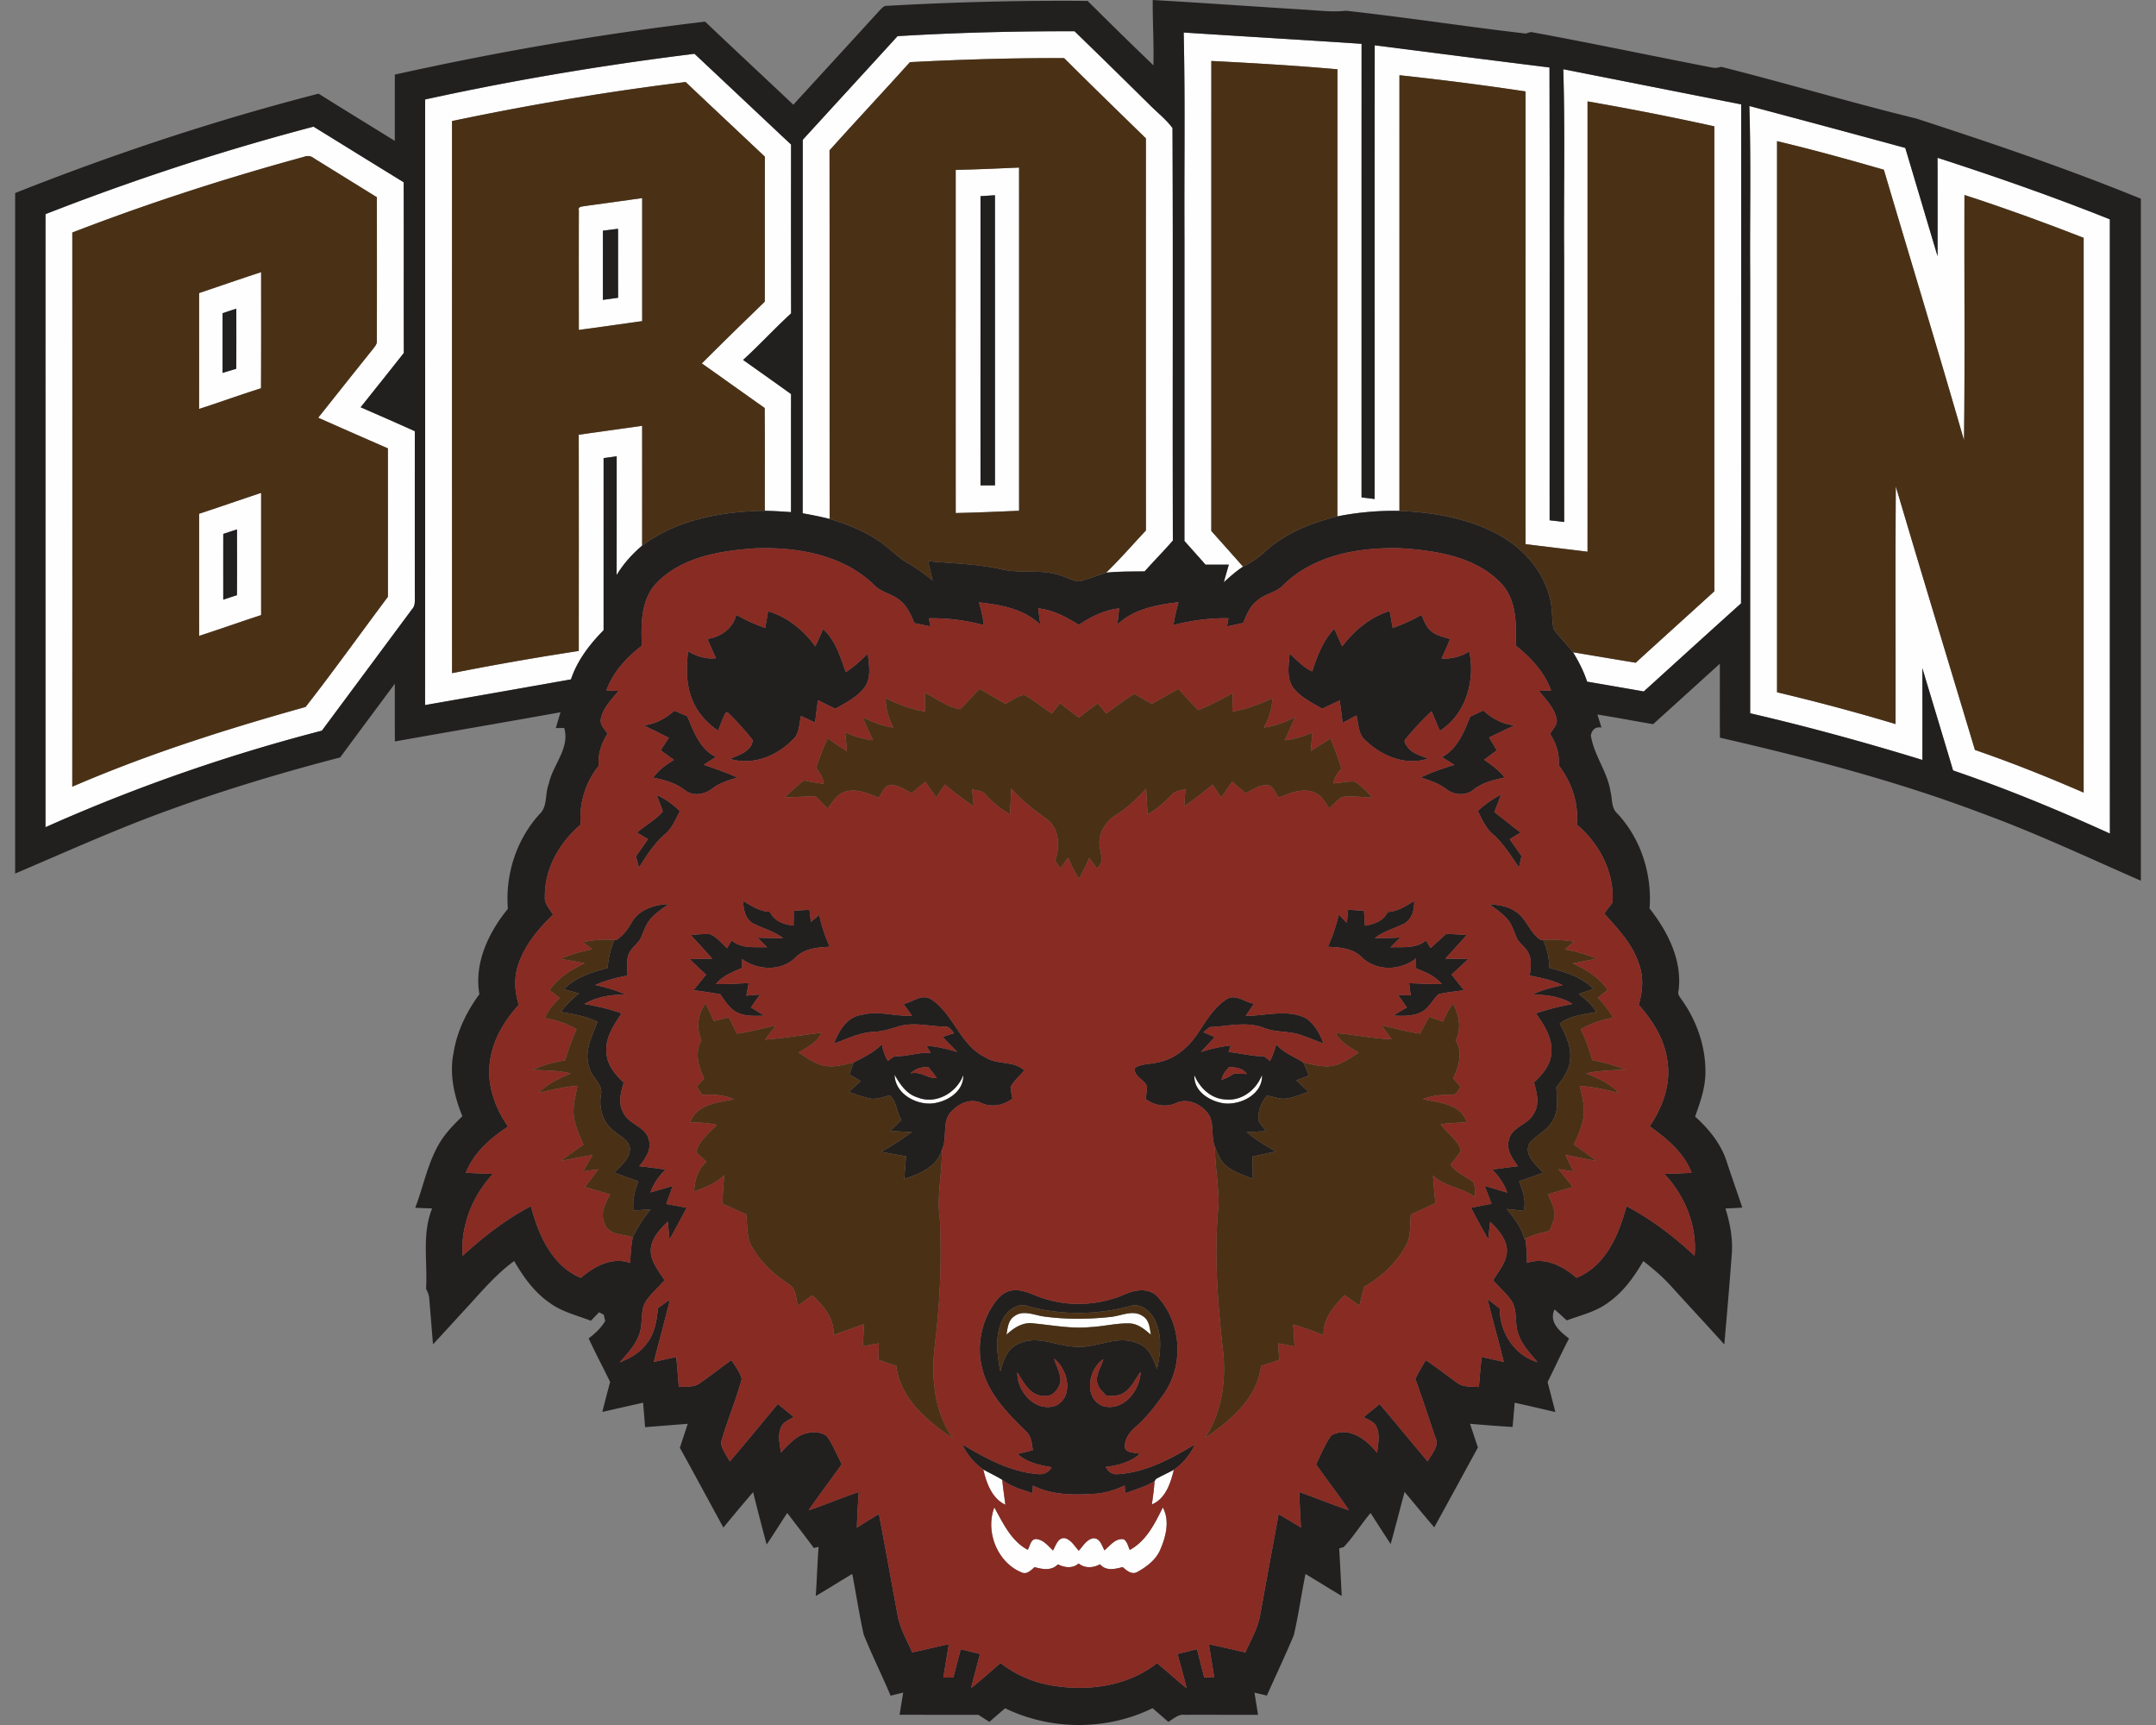 <svg xmlns="http://www.w3.org/2000/svg" xml:space="preserve" width="2000" height="1600"
     style="shape-rendering:geometricPrecision;text-rendering:geometricPrecision;image-rendering:optimizeQuality;fill-rule:evenodd;clip-rule:evenodd"><rect width="100%" height="100%" fill="#808080" stroke="none"/><path d="M184.72 476.53c19.22-6.29 38.3-13.04 57.52-19.38v113.37c-19.22 6.23-38.27 13.06-57.5 19.3-.05-37.77 0-75.53-.02-113.29zm863.29 961.11c15.44-8.36 23.21-24.44 30.68-39.43 6.44 11.97 3.09 26.31-1.95 38.15-3.75 9.9-12.62 16.67-21.6 21.63-5.16 3.1-10.02-1.3-13.76-4.47-7.13 1.94-15.49 3.88-20.96-2.61-6.39 3.5-13.94 3.99-19.89-.72-5.6 4.96-12.99 3.87-19.2.8-5.86 6.18-14.27 4.62-21.56 2.58-3.29 2.68-7.08 7.13-11.89 4.99-22.65-9.06-34.15-37.95-25.49-60.37 8.13 14.62 15.45 30.96 30.94 39.3 2.17-3.33 2.61-9.74 7.57-10 6.85.41 11.27 6.29 15.9 10.64 2.76-4.71 4.81-13.15 12.07-11.18 5.27 2.13 8.18 7.37 11.84 11.41 4.01-4.35 7.28-10.66 13.7-11.61 6.06 0 7.75 6.9 10.13 11.25 5.21-4.35 10.2-11.53 17.89-10.3 3.35 2.25 3.97 6.49 5.58 9.94zm24.41-65.86c5.37-3.1 11.1-5.52 16.49-8.57-2.94 12.33-7.64 26.95-20.4 32.22 1.08-7.21 2.05-14.42 2.51-21.66.36-.48 1.05-1.48 1.4-1.99zm-160.28-8.75c5.8 3.3 11.97 5.96 17.59 9.57.67 7.72 2.02 15.39 2.86 23.11-12.55-5.98-17.48-20.07-20.45-32.68zm28.89-142.25c8.36-6.14 18.74-.72 27.82.38 20.2 2.74 40.83 2.56 61.06.38 9.94-.82 21.01-7.21 30.29-.74 5.93 3.61 6.4 11.05 7.39 17.21-5.62-4.89-11.73-10.13-19.58-10.51-12.2-.38-24.11 2.81-36.23 3.4-17.93 1.84-35.67-1.81-53.41-3.45-9.64-1.3-18.03 4.22-24.7 10.53 1.02-6.16 1.51-13.5 7.36-17.2zm166.96-223.49c5.01 11.91 15.62 22.04 29.15 22.5 15.05 1.48 28.38-9.15 33.54-22.76.95 17.49-18.94 27.74-34.26 26.49-13.37-1.45-29.43-10.97-28.43-26.23zm-278.13-.38c4.99 8.66 10.95 17.87 21.12 20.91 17.06 7.03 36.46-4.09 42.62-20.66.52 15.65-15.85 25.39-29.78 26.41-15.45.8-33.55-9.74-33.96-26.66zM394.37 92.25c82.56-18.1 165.99-32.01 249.85-42.37 29.91 28.02 59.72 56.15 89.61 84.2-.07 52.18-.1 104.39.03 156.57-15.27 13.99-29.25 29.28-44.54 43.19 14.83 10.56 29.73 21.01 44.49 31.67-.08 36.51-.03 73-.03 109.51-8.1-.61-16.21-1.1-24.31-1.28-.03-31.78.15-63.56-.11-95.31-19.48-13.71-38.83-27.62-58.32-41.37 19.28-19.25 38.79-38.3 58.4-57.25.15-44.82-.05-89.66.1-134.48-24.46-23.12-49.09-46.08-73.5-69.24-72.72 8.85-145.02 21.14-216.72 36.18-.02 170.71-.07 341.4.03 512.09 39.02-7.72 78.21-14.6 117.54-20.58.02-66.86.1-133.69-.03-200.55 19.58-2.79 39.22-5.5 58.83-8.26.05 37.05.03 74.09 0 111.12-9.28 7.79-17.39 16.92-23.68 27.27.11-36.71.03-73.4.06-110.11-4.07.53-8.11 1.1-12.15 1.66.03 53.2-.02 106.41 0 159.62-12.91 13.06-24.39 27.99-30.27 45.63-45.1 8.03-90.2 15.93-135.33 23.81.13-187.23 0-374.47.05-561.72zm703.67-62.08c55 3.6 110.02 6.77 165.02 10.48-.06 140.24-.03 280.48-.03 420.72 4.04.48 8.08.97 12.12 1.48.1-140.29-.08-280.55.1-420.84 54.03 6.9 108.05 13.93 162.13 20.58.35 140.01.05 279.99.12 420 4.48.48 9 1.02 13.5 1.56-.1-81.84-.02-163.66-.05-245.48-.48-58.16 1-116.35-.79-174.47 55.02 10.87 110.02 21.78 165.04 32.62-.05 154.28.2 308.58-.13 462.85-30.19 27.11-60.16 54.44-90.23 81.69-17.51-3.09-35.02-6.11-52.56-9.1-3.15-9.61-7.78-18.66-13.04-27.25 19.35 3.27 38.73 6.49 58.11 9.71 24.24-22.19 48.68-44.13 72.97-66.27-.08-143.77 0-287.53-.02-431.27-39.02-8.6-78.24-16.32-117.62-23.14-.02 139.24.06 278.48-.02 417.7-19.15-2.41-38.33-4.63-57.5-7.01-.03-139.98.02-279.94 0-419.92-38.89-5.88-77.88-10.82-116.97-15.04v404.07c-19.33-.38-38.64 1.36-57.58 5.09.12-138.22 0-276.46.05-414.68-38.91-3.45-77.96-5.73-116.97-7.7-.03 145.33.02 290.63-.03 435.93 9.87 11 19.69 22.02 29.45 33.09-6.41 4.24-12.19 9.33-17.87 14.52 1.51-5.47 3.1-10.92 4.66-16.36-7.21 0-14.4 0-21.58.02-6.52-7.36-13.04-14.67-19.59-21.99.08-92.78 0-185.59.03-278.4-.36-64.38.79-128.81-.72-193.19zm-265.41 3.35c54.66-3.3 109.4-4.66 164.14-4.53 23.83 23.04 47.43 46.28 71 69.55 6.7 6.64 14.34 12.6 19.89 20.27.62 127.51-.05 255.06.33 382.6-8.46 9.76-17.59 18.92-26.18 28.58-11.91.1-23.83 0-35.71 1.18 12.91-12.48 24.64-26.08 36.92-39.17-.08-121.22-.06-242.44-.03-363.65-25.34-24.75-50.8-49.4-75.86-74.45-47.71-.18-95.39 1.27-143.03 3.73-24.69 27.46-49.98 54.36-74.6 81.84.2 113.96-.05 227.91.13 341.87-8.29-2.1-16.65-3.76-25.03-5.25.12-115.46 0-230.92.07-346.41 29.28-32.11 58.71-64.05 87.96-96.16zm790.14 64.79c48.24 12.81 96.46 25.77 144.63 38.89 10.08 33.44 19.89 66.96 29.97 100.42.02-30.42.07-60.85-.03-91.27 53.85 17.44 107.31 36.07 159.85 57.09.03 189.92-.05 379.83.05 569.72-47.61-21.68-95.98-41.62-145.48-58.55-9.38-31.65-19.05-63.25-28.51-94.88.16 28.38.06 56.76.06 85.14-52.75-16.18-106.01-30.83-159.78-43.28V256.55c-.41-52.75.9-105.52-.76-158.24zm25.69 32.6V642.1c36.92 8.77 73.61 18.54 109.94 29.48.16-73.48-.3-146.93.23-220.42 24.11 81.59 48.91 162.97 73.41 244.43 34.16 11.76 67.7 25.16 100.84 39.56.07-171.54 0-343.04.02-514.55-36.48-14.22-73.3-27.67-110.58-39.74-.28 75.84.54 151.67-.41 227.51-24.16-83.81-49.6-167.27-74.37-250.93-32.83-9.51-65.81-18.61-99.08-26.53zM42.2 198.61c81.26-31.76 164.27-58.96 248.65-81.13 27.89 17.18 55.71 34.47 83.63 51.57.2 52.77-.05 105.57.13 158.34-13.27 16.85-26.7 33.62-40.07 50.37 16.77 7.36 33.6 14.63 50.27 22.19-.05 51.96-.05 103.91 0 155.84.13 3.27-.18 6.75-2.56 9.25-27.87 37.56-55.76 75.12-83.66 112.68-87.77 22.7-173.62 52.62-256.41 89.54.02-189.56-.03-379.12.02-568.65zm239.7-53.13c-72.69 19.84-144.51 43.03-214.82 70.18.03 171.36.08 342.69-.03 514.01 70.09-30.29 143-53.46 216.43-73.96 26.16-33.45 50.88-68.17 76.38-102.2-.03-45.87.02-91.73-.03-137.63-21.58-9.38-43.13-18.89-64.66-28.43 16.8-21.07 33.49-42.21 50.39-63.2 1.87-2.56 4.53-5.04 4.02-8.54.12-44.26.05-88.52.02-132.77-19.56-12.12-39.14-24.19-58.7-36.34-2.61-2.17-5.91-2.32-9-1.12zm604.65 12.07c19.61-.33 39.19-1.31 58.78-2.13.05 106.11 0 212.22.02 318.32-19.58.87-39.17 1.71-58.78 2.12-.07-106.1 0-212.21-.02-318.31zm23.01 24.39c0 89.43-.03 178.87 0 268.28h13.42c0-89.72.03-179.43-.02-269.12-4.48.3-8.93.61-13.4.84zm-365.98 9.02c17.39-2.32 34.78-4.8 52.14-7.21-.03 38.02 0 76.07 0 114.11-19.61 2.71-39.17 5.6-58.78 8.16 0-36.95-.11-73.87.02-110.81-1.12-4.22 4.19-3.58 6.62-4.25zm15.7 23.01c0 21.4-.02 42.78 0 64.18 4.71-.67 9.41-1.33 14.11-1.97-.12-21.32 0-42.65-.07-63.97-4.71.59-9.36 1.2-14.04 1.76zm-374.56 57.84c19.2-6.39 38.25-13.19 57.52-19.36-.05 35.88.13 71.77-.1 107.67-19.28 6.08-38.25 13.01-57.47 19.2.12-35.85 0-71.67.05-107.51zm21.73 18.69v55.38c4.22-1.31 8.46-2.56 12.71-3.81.15-18.59.05-37.18.05-55.76-4.25 1.38-8.52 2.78-12.76 4.19zm.66 204.72c-.05 20.33-.02 40.65-.02 60.98 4.24-1.38 8.46-2.79 12.71-4.15.17-20.32.02-40.67.07-61-4.24 1.38-8.51 2.79-12.76 4.17z" style="fill:#fefefe;fill-rule:nonzero"/>
    <path d="M924.03 1206.61c3.43-4.42 7.9-8.44 13.6-9.43 9-1.95 17.57 2.43 25.77 5.52 25.6 9.69 54.74 8.8 79.83-2.1 9.4-4.29 22.01-6.41 30.09 1.67 22.29 23.54 25.26 62.61 7.11 89.43-7.9 11.48-16.44 22.65-27 31.83-5.81 4.78-10.43 11.74-9.95 19.56 2.48 5.19 9.36 3.84 13.88 5.42-8.76 7.9-20.22 10.64-31.62 12.15 2.27 4.55 6.39 7.31 11.63 6.67 25.93-1.74 49.32-14.5 71.16-27.64-4.35 9.36-11.05 17.69-19.62 23.52-5.39 3.05-11.12 5.47-16.49 8.57-.35.51-1.04 1.51-1.4 1.99-8.31 5.4-18.13 7.72-27.23 11.38-.18-2.45-.36-4.88-.54-7.29-8.39 4.02-17.39 6.8-26.67 7.6-19.63 1.3-40.39 1.61-58.39-7.52-.1 1.76-.28 5.27-.38 7.03-9.7-3.3-19.9-5.93-28.08-12.37-5.62-3.61-11.79-6.27-17.59-9.57-8.49-5.85-15.19-14.08-19.58-23.36 21.78 12.93 44.92 25.74 70.69 27.66 5.11.54 9.87-1.89 12.3-6.44-11.35-1.84-22.86-4.45-31.68-12.3 4.73-1.13 9.46-2.25 14.19-3.48-.77-5.91-1.33-12.37-5.63-16.92-17.15-16.55-35.23-34.8-41.26-58.61-5.55-21.5-.74-45.4 12.86-62.97zm363.16-360.68c9.26-.51 17.03-5.52 24.65-10.28.23 8-1.74 16.85-9.31 21.02-8.97 4.63-19.07 7-27.07 13.42 7.82.13 15.69-.1 23.54-.51-3.04 3.02-6.11 6.03-9.1 9.1 11.18-.48 23.7 1.41 32.93-6.36 1.05 1.76 3.17 5.26 4.25 7.03 4.83-4.38 9.69-8.77 14.52-13.17 6.32.25 12.63.61 18.94 1.05-6.44 7.44-13.19 14.57-19.68 21.96 7.08.1 14.14.2 21.25.33a1172.6 1172.6 0 0 1-15.6 14.42c3.81 4.84 7.64 9.64 11.48 14.47-7.83 1.26-15.8 1.87-23.5 3.79-5.78 5.11-8.84 13.11-16.08 16.57-8.03 4.11-17.33 3.55-26.08 3.24 4.22-2.58 8.49-5.09 12.78-7.54-2.78-3.96-5.57-7.9-8.33-11.84 3.94.23 7.87.46 11.86.69-.51-3.81-.99-7.62-1.46-11.43 10.08.46 20.15.98 30.25.87-6.08-7.46-15.08-11.12-23.78-14.57-.02-2.3-.1-6.93-.15-9.23-14.57 11.66-37.23 12.09-50.73-1.51-8.25-8.08-20.19-8.74-31.03-9.31 4.52-9.53 7.64-19.63 10.22-29.86 2.48 2.51 4.96 5.06 7.47 7.59.36-4.03.71-8.05 1.07-12.06 4.94.3 9.85.61 14.81.94.28 4.63.56 9.26.89 13.91 8.41-1.51 17.23-4.24 20.99-12.73zm-597.97-10.3c7.82 4.47 15.54 9.89 24.92 10.07 4.04 8.74 13.02 12.02 22.07 12.66.02-4.53.08-9.03.13-13.56 4.83-.35 9.69-.69 14.55-1.02.43 3.79.86 7.59 1.33 11.4 2.58-2.19 5.13-4.39 7.74-6.57 2.2 10.15 5.35 20.1 9.79 29.51-11.07.61-23.26 1.43-31.57 9.79-13.32 13.25-35.16 12.25-49.76 1.66 0 2.05.03 6.16.03 8.24-8.87 3.65-18.13 7.33-24.39 15 10.15.03 20.3-.46 30.45-1.02-.72 3.89-1.43 7.8-2.15 11.71 4.22-.36 8.41-.69 12.63-1.02-2.81 3.96-5.6 7.92-8.38 11.89 4.09 2.53 8.18 5.06 12.22 7.72-8.75.23-18.18.82-26.13-3.55-6.45-3.81-10.38-10.41-14.6-16.34-8.23-1.49-16.49-2.71-24.78-3.76 3.91-4.81 7.8-9.61 11.66-14.45-5.19-4.7-10.3-9.51-15.24-14.49 7.01-.13 14.01-.18 21.02-.23-6.6-7.47-13.35-14.76-20.07-22.09 6.06-.36 12.17-1.15 18.25-.64 6.22 2.76 10.49 8.56 15.6 12.91 1.38-2.41 2.79-4.81 4.19-7.19 9.13 8.03 21.79 5.86 32.96 6.4-3.02-3-6.03-5.99-9.05-8.95 7.9.28 15.8.48 23.73.38-8.39-6.44-18.8-8.87-27.97-13.75-7.34-4.22-8.65-13.07-9.18-20.71zm681.6-83.48c6.55-5.93 13.73-11.1 21.58-15.14-1.99 5.42-4.04 10.82-6.16 16.19 8 6.44 16.24 12.63 24.29 19.04-3.38 2.05-6.7 4.12-10.05 6.17 3.61 5.19 7.24 10.32 10.92 15.49-.77 3.53-1.53 7.08-2.28 10.64-7.67-10.69-14.37-22.3-24.46-30.97-6.68-5.62-9.9-13.91-13.84-21.42zm-761.66-14.6c8.24 3.19 15.11 8.82 21.56 14.75-3.99 7.67-7.26 16.11-14.17 21.71-9.94 8.54-16.82 19.79-23.83 30.68-.94-3.5-1.89-6.96-2.81-10.43 3.79-5.27 7.52-10.59 11.17-15.93-3.37-2.05-6.77-4.07-10.14-6.09 7.64-6.82 17.28-11.71 23.88-19.5-1.46-5.22-3.76-10.16-5.66-15.19zm-12.22-64.74c10.89-1.1 20.48-6.47 28.59-13.57 3.99 1.66 7.97 3.37 11.96 5.06 6.06 14.21 11.66 30.52 26.59 37.79-3.78 2.4-7.56 4.85-11.32 7.28 10.56 3.48 21.04 7.26 31.24 11.76-8.05 2.61-16.36 4.94-23.16 10.23-7.14 5.65-18.13 7.54-25.62 1.48-8.47-6.64-18.85-9.48-29.2-11.53 4.78-7.16 11.99-11.94 19.12-16.49-4.09-2.96-8.18-5.93-12.24-8.9 2.48-3.86 4.98-7.72 7.49-11.58-7.8-3.91-15.57-7.85-23.45-11.53zm779.05-13.78c8.21 7.47 18.05 13.01 29.35 13.68-8.05 3.65-16.03 7.52-24.01 11.3 2.38 3.99 4.78 7.95 7.19 11.94-3.94 2.91-7.85 5.85-11.77 8.77 6.88 4.78 13.89 9.64 18.95 16.47-9.97 2.19-20.2 4.57-28.43 10.96-7.16 6.24-18.18 5.6-25.42-.1-7.1-5.42-15.59-8.18-23.95-10.92 10.05-4.75 20.55-8.48 31.22-11.65-3.84-2.41-7.65-4.81-11.46-7.19 14.29-7.8 20.43-23.24 26.11-37.56 4.06-1.91 8.13-3.81 12.22-5.7zm-130.93-59.47c11.25-14.83 26.02-27.23 44.05-32.83.92 5.27 1.87 10.54 2.86 15.78 9.16-3.35 18.05-7.34 26.59-12.07 2.48 5.16 4.27 11.07 8.87 14.85 4.97 4.25 11.59 5.5 17.67 7.39-2.35 6.11-5.01 12.12-7.85 18.03 9.13.71 17.98-1.66 25.67-6.52 5.73 27.07-3.04 58.27-27.23 73.66-2.63-6.01-5.16-12.07-7.69-18.1-8.49 7.74-16.19 16.31-23.6 25.1-3.38 2.76.08 6.32 1.89 8.77 4.55 5.63 12.04 7.26 18.41 10-20.76 6.88-42.75-2.25-57.86-16.72-7.01-5.55-6.44-15.34-8.54-23.22-4.32 2.25-8.57 4.53-12.83 6.81-.85-6.93-1.72-13.86-2.66-20.77-5.47 2.51-10.92 5.04-16.34 7.6-9.31-5.47-19.51-10.28-26.36-18.87-7.19-9.28-4.55-21.71-3.73-32.45 6.46 6.19 12.63 12.97 20.91 16.78 4.53-14.19 9.92-28.64 20.48-39.56 2.4 5.45 4.83 10.89 7.29 16.34zm-532.55-32.6c18 5.29 32.88 17.59 43.8 32.55 2.5-5.27 4.91-10.61 7.28-15.96 11.53 10.39 15.93 25.83 20.99 39.94 7.5-4.98 14.25-10.94 20.43-17.46.97 10.43 3.63 22.27-2.94 31.47-6.88 9.18-17.49 14.37-27.23 19.92-5.34-2.68-10.74-5.32-16.11-7.93-.94 6.91-1.81 13.81-2.63 20.74-4.29-2.12-8.67-4.14-13.04-6.11-1.56 6.34-1.56 13.4-5.01 19.1-14.8 16.9-38.56 27.53-60.9 20.66 8.13-3.46 20.55-7.24 21.07-17.49-7.01-8.85-14.7-17.23-22.71-25.19-.56-.07-1.71-.23-2.27-.33-2.79 5.45-4.84 11.2-7.08 16.88-10.97-7.42-20.15-17.77-24.6-30.38-5.29-13.8-4.91-28.89-3.27-43.34 7.82 4.73 16.67 7.57 25.9 6.5-2.74-5.88-5.4-11.81-7.85-17.82 12.42-2 23.62-9.79 26.66-22.5 8.54 4.96 17.52 9.05 26.9 12.14.87-5.14 1.74-10.25 2.61-15.39zm-505.4-71.74c4.25-1.38 8.52-2.79 12.76-4.17-.05 20.33.1 40.68-.07 61-4.25 1.36-8.47 2.77-12.71 4.15 0-20.33-.03-40.65.02-60.98zm-.66-204.72c4.24-1.41 8.51-2.81 12.76-4.19 0 18.58.1 37.17-.05 55.76-4.25 1.25-8.49 2.5-12.71 3.81V290.5zm352.83-76.53c4.68-.56 9.33-1.17 14.04-1.76.07 21.32-.05 42.65.07 63.97-4.7.64-9.4 1.3-14.11 1.97-.02-21.4 0-42.78 0-64.18zm350.28-32.03c4.47-.23 8.92-.54 13.4-.84.05 89.69.02 179.4.02 269.12h-13.42c-.03-89.41 0-178.85 0-268.28zM822.83 5.42c61.95-3.5 124-5.11 186.08-4.55 20.18 20.04 40.48 40.01 61.03 59.7.59-20.2-.84-40.37-.61-60.57 46.41 2.68 92.76 5.96 139.16 8.87 13.35.69 26.75 2.58 40.12 1.1 55.66 6.11 111.07 14.7 166.7 21.15 1.2-.36 3.58-1.08 4.76-1.44 55.81 10.18 111.32 21.99 167.06 32.76 3.14.79 6.28.64 9.38-.49 60.62 15.24 120.55 33.21 181.3 48.04 70.08 22.83 139.9 46.43 208.14 74.33-.02 210.85 0 421.71 0 632.57-48.32-21.1-96.05-43.67-145.6-61.83-79.52-30.27-162.02-51.8-244.86-70.82-.18-22.88-.06-45.74-.08-68.6-20.66 18.67-41.22 37.43-61.9 56.05-17.23-2.87-34.39-6.24-51.65-8.93 1.21 4.02 2.46 8.03 3.76 12.05-5.67-.9-8.82 2.04-9.89 7.28 2.89 18.59 15.41 33.65 18.28 52.26 1.76 6.96.56 15.42 6.59 20.53 21.74 23.45 31.99 56.05 29.61 87.75 16.83 21.38 30.43 48.09 26.92 76.07-1.35 3.58 1.36 6.21 3.12 8.94 14.01 19.67 22.2 43.75 21.76 67.99-.18 13.91-4.98 27.1-9.56 40.04 12.76 11.45 24.06 25.28 29.35 41.85 4.6 14.24 9.77 28.3 14.4 42.55-5.2.43-10.44.63-15.63.81 4.4 13.91 7.09 28.51 5.86 43.14-2.07 27.66-4.43 55.32-6.9 82.96-16.67-18.48-33.63-36.71-50.37-55.12-7.49-8.21-16.06-15.34-24.75-22.17-8.39 14.34-18.23 28.33-31.96 38.05-11.43 8.84-25.77 12.09-39.1 16.97-3.75-3.42-7.41-6.9-11.29-10.15-5.53 11.92 5.13 20.53 13.44 26.98-6.95 13.27-13.19 26.92-19.89 40.34 2.38 9.28 4.86 18.54 7.19 27.85-12.58-2.94-25.14-5.91-37.72-8.67-.61 7.46-1.25 14.95-1.94 22.47-13.17-.69-26.28-1.84-39.42-2.89 2.35 7.34 4.78 14.65 7.26 21.97-13.53 24.67-26.9 49.42-40.5 74.04-9.36-10.82-18.33-21.91-27.54-32.85-4.29 16.13-8.46 32.29-12.88 48.37-6.29-9.54-12.48-19.18-18.62-28.79-8.74 10.18-15.77 21.86-24.98 31.6-1.05.31-3.12.92-4.16 1.25.84 14.68 1.63 29.38 2.32 44.08-11.25-6.72-22.37-13.65-33.59-20.4-3.81 18.84-6.47 37.92-10.79 56.63-7.85 18.92-16.72 37.46-25.04 56.17-3.83-.92-7.69-1.84-11.5-2.71 1.15 6.83 2.2 13.68 3.35 20.54-22.83.02-45.64-.03-68.45 0-5.82-.62-10.12 3.93-14.82 6.51-4.89-4.24-9.75-8.43-14.63-12.65-42.42 20.89-94.24 20.68-136.73.1-4.91 4.14-9.77 8.36-14.6 12.58-3.45-2.2-6.88-4.37-10.28-6.54-24.34 0-48.68.02-73.02-.03 1.07-6.88 2.22-13.73 3.32-20.58-2.91.71-8.74 2.14-11.66 2.89-8.05-19.05-17.31-37.61-25-56.79-4.12-18.59-6.96-37.46-10.59-56.15-11.35 6.73-22.47 13.84-33.87 20.48 1.09-15.18 1.48-30.42 2.65-45.61-1.09.26-3.32.82-4.42 1.07-8.05-10.96-16.44-21.68-24.67-32.49-6.39 9.71-12.56 19.61-19.1 29.27-4.32-16.15-8.57-32.37-12.55-48.6-9.36 10.81-18.46 21.83-27.59 32.85-13.48-24.62-26.72-49.39-40.35-73.94 2.38-7.44 4.89-14.88 7.29-22.29-13.17 1.07-26.36 2.09-39.55 3.14-.59-7.59-1.26-15.16-1.85-22.73-12.6 2.87-25.26 5.68-37.83 8.64 2.32-9.33 4.75-18.61 7.23-27.86-6.57-13.53-13.68-26.77-19.92-40.43 5.99-4.42 11.41-9.58 15.32-15.98-.33-1.48-.95-4.47-1.28-5.95-1.07-.57-3.27-1.72-4.37-2.3-2.53 2.63-5.06 5.26-7.57 7.9-12.99-5.02-27.03-8.24-38.38-16.7-14.14-9.74-24.31-24.01-32.8-38.68-18.05 13.04-32.04 30.47-47.15 46.61-9.38 10.22-18.69 20.5-28.17 30.65-1.15-13.96-2.25-27.92-3.43-41.88-.08-3.47-1.48-6.64-2.99-9.69 1.53-24.85-3.99-50.6 5.6-74.48-5.24-.15-10.43-.33-15.65-.61 9.05-23.57 12.96-50.06 29.58-69.95 4.3-5.37 9.26-10.15 14.14-14.99-7.54-18.56-12.29-38.91-8.13-58.9 3.1-19.84 12.15-38.18 23.93-54.26-5.08-28.84 8.57-57.32 26.42-79.21-2.54-31.78 7.9-64.3 29.45-87.92 7.64-7.11 4.78-18.8 8.46-27.82 3.53-17.67 19.94-33.11 14.32-52.01-1.94.03-5.8.08-7.75.11 1.41-4.89 2.87-9.8 4.35-14.65-51.19 9.18-102.42 17.94-153.64 27.05-.15-17.85-.05-35.7-.07-53.54-16.88 22.81-33.88 45.51-50.68 68.37-53.13 13.83-105.82 29.55-157.44 48.34-48.91 17.54-96.26 39.02-144.08 59.37-.02-210.39.03-420.81 0-631.21 91.84-36.38 185.78-67.58 281.48-92.17 23.47 14.75 47.12 29.2 70.72 43.8 0-20.51-.03-40.99.02-61.47 95.06-21.14 191.12-37.71 287.84-49.14 27.13 25.85 54.59 51.31 81.82 77.06 26.72-29.15 53.46-58.27 80.1-87.49 1.94-1.79 3.76-4.53 6.8-4.22zm9.8 28.1c-29.25 32.11-58.68 64.05-87.96 96.16-.07 115.49.05 230.95-.07 346.41 8.38 1.49 16.74 3.15 25.03 5.25 15.36 4.7 30.55 10.5 44.02 19.45 10.44 6.34 18.39 16.01 29.13 21.91 7.97 4.53 15.26 10.08 22.39 15.8-1.43-6-2.84-11.99-4.22-17.99 23.14 2.17 46.54 2.58 69.29 7.77 17.92 3.91 36.95-.74 54.41 5.83 5.55 1.58 10.82 4.85 16.67 5.11 8.39-2.22 16.57-5.24 24.78-8.05 11.88-1.18 23.8-1.08 35.71-1.18 8.59-9.66 17.72-18.82 26.18-28.58-.38-127.54.29-255.09-.33-382.6-5.55-7.67-13.19-13.63-19.89-20.27-23.57-23.27-47.17-46.51-71-69.55-54.74-.13-109.48 1.23-164.14 4.53zm265.41-3.35c1.51 64.38.36 128.81.72 193.19-.03 92.81.05 185.62-.03 278.4 6.55 7.32 13.07 14.63 19.59 21.99 7.18-.02 14.37-.02 21.58-.02-1.56 5.44-3.15 10.89-4.66 16.36 5.68-5.19 11.46-10.28 17.87-14.52 7.83-3.66 14.83-8.72 21.12-14.58 18.62-16.69 42.42-26.02 66.38-32.06 18.94-3.73 38.25-5.47 57.58-5.09 31.8 1.44 64.3 6.91 92.47 22.45 22.73 12.53 41.42 33.83 47.28 59.47 2.3 9.05 1.51 18.49 3.17 27.62 5.42 7.69 12.35 14.19 18.13 21.63 5.26 8.59 9.89 17.64 13.04 27.25 17.54 2.99 35.05 6.01 52.56 9.1 30.07-27.25 60.04-54.58 90.23-81.69.33-154.27.08-308.57.13-462.85-55.02-10.84-110.02-21.75-165.04-32.62 1.79 58.12.31 116.31.79 174.47.03 81.82-.05 163.64.05 245.48-4.5-.54-9.02-1.08-13.5-1.56-.07-140.01.23-279.99-.12-420-54.08-6.65-108.1-13.68-162.13-20.58-.18 140.29 0 280.55-.1 420.84-4.04-.51-8.08-1-12.12-1.48 0-140.24-.03-280.48.03-420.72-55-3.71-110.02-6.88-165.02-10.48zM394.37 92.25c-.05 187.25.08 374.49-.05 561.72 45.13-7.88 90.23-15.78 135.33-23.81 5.88-17.64 17.36-32.57 30.27-45.63-.02-53.21.03-106.42 0-159.62 4.04-.56 8.08-1.13 12.15-1.66-.03 36.71.05 73.4-.06 110.11 6.29-10.35 14.4-19.48 23.68-27.27 32.47-24.27 74.09-31.68 113.78-32.35 8.1.18 16.21.67 24.31 1.28 0-36.51-.05-73 .03-109.51-14.76-10.66-29.66-21.11-44.49-31.67 15.29-13.91 29.27-29.2 44.54-43.19-.13-52.18-.1-104.39-.03-156.57-29.89-28.05-59.7-56.18-89.61-84.2-83.86 10.36-167.29 24.27-249.85 42.37zm1228.4 6.06c1.66 52.72.35 105.49.76 158.24v405.04c53.77 12.45 107.03 27.1 159.78 43.28 0-28.38.1-56.76-.06-85.14 9.46 31.63 19.13 63.23 28.51 94.88 49.5 16.93 97.87 36.87 145.48 58.55-.1-189.89-.02-379.8-.05-569.72-52.54-21.02-106-39.65-159.85-57.09.1 30.42.05 60.85.03 91.27-10.08-33.46-19.89-66.98-29.97-100.42-48.17-13.12-96.39-26.08-144.63-38.89zM42.2 198.61c-.05 189.53 0 379.09-.02 568.65 82.79-36.92 168.64-66.84 256.41-89.54 27.9-37.56 55.79-75.12 83.66-112.68 2.38-2.5 2.69-5.98 2.56-9.25-.05-51.93-.05-103.88 0-155.84-16.67-7.56-33.5-14.83-50.27-22.19 13.37-16.75 26.8-33.52 40.07-50.37-.18-52.77.07-105.57-.13-158.34-27.92-17.1-55.74-34.39-83.63-51.57-84.38 22.17-167.39 49.37-248.65 81.13zm567.78 341.2c-15.57 15.42-15.41 38.76-14.57 59.08-14.11 10.9-26.74 24.45-32.86 41.5 2.82.1 8.49.33 11.33.46-6.39 7.72-14.06 15.27-16.39 25.37-1.51 5.72 3.25 10.02 6.09 14.36-5.81 8.85-9.13 19.08-8.18 29.74-12.25 15.37-18.46 34.87-16.7 54.51-19.64 16.52-33.57 40.86-33.26 66.99-.57 6.52 4.55 11.32 7.57 16.59-13.45 12.91-25.88 27.74-32.02 45.61-4.42 12.25-3.65 25.77.23 38.05-13.5 14.8-24.39 32.83-26.76 53.08-2.95 21.27 4.78 42.51 16.82 59.82-16.34 10.69-31.86 24.19-39.15 42.83 8.36.43 16.75.82 25.14 1.07-18.97 20.33-30.12 47.92-28.13 75.91 19.36-17.61 40.07-33.9 63.39-45.97 6.87 26.34 19.43 55.28 46.25 66.45 12.47-10.74 29.09-19.79 45.89-13.85.15-7.96.84-15.88 2.25-23.71 4.53-9.25 10.02-17.97 16.57-25.92-5.32.33-10.64.64-15.93.97-.79-9.33 1.15-18.49 4.65-27.08-7.49-2.63-14.95-5.29-22.42-8 5.8-6.03 13.58-11.86 14.47-20.84.74-9.12-9.18-12.65-14.72-17.84-10.21-7.6-14.2-21.02-12.1-33.27 2.38-10.25-8.77-16.31-10.79-25.61-5.24-14.66 2.53-28.87 7.6-42.29-10.64-5.27-22.35-7.26-33.93-9.18 4.75-6.52 10.58-12.1 16.77-17.24-4.7-1.3-9.38-2.6-14.04-3.91 10.95-10.99 25.95-15.8 40.58-19.66.76-8.95 2.79-17.72 6.31-25.97l1.82.1c6.11-4.04 10.58-9.79 14.04-16.16 6.77-12.15 21.24-16.77 34.36-17.23-6.32 4.8-13.37 9.02-18.1 15.57-3.92 5.24-5.45 11.76-8.49 17.51-3.4 4.94-8.93 8.49-10.77 14.42-1.79 6.11-.86 12.58-.71 18.84-10.23 1.87-20.33 4.45-29.84 8.72 9.59 2.1 19.05 4.78 28.02 8.87-13.19-.05-26.56 1.95-38.07 8.77 11.66 2 23.22 4.66 34.39 8.62-6.95 10.59-14.9 21.94-14.14 35.26.13 11.78 7.88 21.42 16.21 28.94-2.86 9.08-5.55 19.51-.25 28.28 5.19 10.92 20.94 12.5 23.54 25.13 2.48 9.23-3.47 17.44-8.94 24.21 8.1.85 16.18 1.92 24.26 3.15-5.93 6.08-11.1 12.99-13.86 21.14 6.93-1.91 13.81-3.99 20.71-6.03-2.04 5.57-4.06 11.15-6.08 16.75 6.31 1.15 12.63 2.32 18.92 3.55-5.12 9.87-10.49 19.64-15.86 29.38-.58-5.53-1.12-11.07-1.71-16.6-7.18 7.27-15.16 15.37-15.72 26.24-.23 10.89 7.41 19.5 12.81 28.25-5.68 6.42-12.23 12.09-17.16 19.12-6.01 9.54-2.33 21.56-6.65 31.66-3.47 9.94-11.09 17.48-17.79 25.33 9.66-3.73 19-9.1 25.16-17.66 7.33-9.23 9.28-21.22 10.25-32.63 3.71-2.66 7.41-5.29 11.17-7.87-4.7 19.3-9.99 38.48-14.98 57.73 6.95-1.59 13.91-3.09 20.86-4.55.85 9.28 1.64 18.56 2.36 27.87 6.69-.67 14.31.61 19.96-3.89 9.77-6.88 19.2-14.17 28.87-21.17 3.4 5.7 7.98 11.02 9.51 17.62-5.39 20.04-13.73 39.22-19.28 59.21 1.1 6.37 5.35 11.63 8.24 17.28 15.03-17.61 29.73-35.48 44.48-53.3 4.99 3.91 9.9 7.92 14.78 11.99-4.29 2.76-9.92 4.7-11.89 9.87-3.04 7.38-.97 15.52.03 23.13 6.85-6.87 13.37-15.16 23.21-17.71 6.37-1.79 14.19-1.64 19.51 2.68 5.65 7.98 9.21 17.18 13.73 25.8-10.02 14.42-20.89 28.25-30.68 42.82 15.62-5.31 30.86-11.68 46.46-17.02-.8 11.04-1.41 22.09-1.74 33.16 6.72-4.38 13.52-8.59 20.45-12.66 6.01 31.5 11.63 63.08 17.49 94.63 2.3 11.94 8.57 22.57 13.35 33.64 11.35-2.37 22.62-5.16 34-7.56-1.71 10.33-3.42 20.63-5.09 30.96 2.33 0 6.98-.03 9.31-.03 2.2-8.79 4.47-17.56 6.88-26.28 5.93 1.46 11.89 2.94 17.82 4.45-2.69 10.53-5.7 20.96-8.23 31.55 9.43-7.31 18.17-15.42 27.25-23.14 13.93 10.71 30.37 18.03 47.76 20.79 33.37 5.67 70.34.79 97.44-20.76 9.28 7.61 18.1 15.8 27.51 23.31-2.63-10.63-5.6-21.19-8.49-31.75a734.83 734.83 0 0 1 18.1-4.45c2.15 8.69 4.38 17.39 6.63 26.08 3.11.08 6.23.15 9.35.25-1.68-10.33-3.4-20.65-4.96-30.98 11.25 2.45 22.5 5.08 33.78 7.62 5.14-11.48 11.68-22.58 13.83-35.16 5.5-31.06 11.4-62.08 17.03-93.14 6.93 4.11 13.83 8.23 20.71 12.4-.62-10.97-1.23-21.97-1.59-32.93 15.39 5.54 30.58 11.73 46.1 16.97-9.69-14.57-20.53-28.3-30.53-42.62 4.71-9 8.16-18.82 14.35-26.92 16.13-8.64 32.72 3.91 42.31 16.39.77-7.98 2.99-16.52-.56-24.16-1.95-5.07-7.77-6.47-11.89-9.08 4.96-4.01 9.89-8.08 14.85-12.09 14.99 17.66 29.61 35.61 44.57 53.31 3.25-7.09 11.3-14.25 7-22.56-6.13-18.12-12.06-36.28-18.51-54.28a390.09 390.09 0 0 1 9.64-17.2c9.95 6.47 19.25 13.88 28.92 20.81 5.75 4.6 13.52 3.5 20.4 4.14.74-9.33 1.59-18.64 2.58-27.92 6.83 1.51 13.66 3.04 20.53 4.58-4.83-19.48-10.32-38.79-15.05-58.27 3.8 2.89 7.59 5.8 11.35 8.8-.16 22.03 13.5 43.36 35.05 49.8-6.49-8-14.14-15.57-17.56-25.52-4.22-10.2-.52-22.32-6.83-31.8-4.88-6.88-11.38-12.35-16.85-18.72 5.34-8.87 13.12-17.56 12.81-28.56-.84-10.53-8.46-18.63-15.52-25.77-.67 5.37-1.25 10.82-1.84 16.21-5.58-9.59-10.84-19.35-15.98-29.17 6.34-1.23 12.73-2.46 19.1-3.68-2.17-5.58-4.32-11.15-6.47-16.7 7.01 2.1 13.99 4.27 20.99 6.34-2.84-8.18-7.87-15.26-13.88-21.37 7.92-1.1 15.85-2.18 23.83-3.12-5.17-7.11-11.3-15.52-8.34-24.78 2.86-12.01 17.87-13.62 23.04-24.06 5.62-8.82 2.76-19.63.13-28.91 7.64-7.06 15.05-15.57 16.08-26.39 1.61-14.11-6.45-26.64-14.27-37.58 11.02-3.91 22.42-6.52 33.88-8.82-11-7.03-24.14-8.42-36.84-8.72 8.71-4.32 18.15-6.7 27.68-8.57-9.45-4.96-20.04-6.8-30.37-9.02.54-6.39 1.99-13.12-.59-19.25-2.02-5.78-7.41-9.23-10.79-14.09-3.04-5.88-4.42-12.61-8.56-17.85-4.81-6.19-11.56-10.35-17.62-15.08 8.08.81 16.62 1.68 23.55 6.39 10.97 6.21 13.52 20.2 24.16 26.87l2.15-.1c3.73 8.18 5.67 17 5.88 26.03 14.65 3.8 29.91 8.3 40.75 19.53-4.52 1.56-9.02 3.09-13.52 4.6 6.16 4.78 12.27 9.9 16.26 16.75-11.63 2.27-24.03 3.3-33.88 10.58 5.24 10.36 10.92 21.43 9.54 33.42-.46 10.07-6.98 18.2-12.76 25.93.67 10.43 2.43 21.98-3.68 31.26-4.81 8.83-14.68 12.76-21.02 20.15-6.13 11.15 5.91 20.25 12.4 27.79a703.73 703.73 0 0 1-22.32 7.85c3.38 8.72 6.93 18 4.35 27.46-5.22-.59-10.43-1.15-15.65-1.71 6.75 8.49 13.65 17.23 16.34 28l.79-.36c1.13 7.41 1.66 14.9 1.56 22.42 16.75-5.83 33.47 2.97 45.95 13.76 27.1-10.79 39.37-40.14 46.38-66.4 23.14 12.22 44.15 28.12 63.17 46.04 2.46-28.02-9-55.84-28.12-76.03 8.44-.18 16.87-.54 25.34-.95-7.04-18.87-23.04-31.78-38.82-43.16 11.64-17.31 19.56-38.2 16.55-59.31-2.25-20.38-13.4-38.41-26.82-53.39 3.86-12.43 4.8-26.1.07-38.43-5.98-18.23-19.45-32.21-31.96-46.15 2.51-3.45 5.07-6.88 7.67-10.28 1.9-27.99-12.17-54.63-33.21-72.35 2-19.89-4.88-39.35-16.8-55.08 1.05-10.43-2.4-20.35-7.97-28.99 2.58-4.6 7.79-9.02 5.85-14.85-2.43-9.92-9.97-17.31-16.16-25.03 3.76-.13 7.52-.28 11.3-.41-6.29-16.98-18.81-30.58-32.85-41.6.61-19.92 1.07-42.62-13.83-58.04-23.5-24.34-59.27-29.99-91.56-32.19-39.32-1.43-82.89 6.09-111.47 35.39-6.6 5.85-16.04 7.03-22.66 12.93-6.77 5.14-10.25 13.12-13.16 20.87-5.04 1.1-10.08 2.2-15.11 3.27.33-1.89.97-5.7 1.3-7.59-17.21-.34-34.31 2.04-50.96 6.28 1.03-7.15 2.66-14.21 4.68-21.14-20.09 2.35-41.55 6.14-56.73 20.71.56-5.01 1.1-10 1.66-14.98-13.71 1.48-26.13 7.72-37.43 15.26-11.58-7.26-23.91-13.86-37.74-15.29.66 5.01 1.33 10.05 2.07 15.09-15.31-14.58-36.77-18.54-57.02-20.64 2.15 6.88 3.71 13.94 4.61 21.07-16.62-4.4-33.75-6.7-50.96-6.34.33 1.89 1.02 5.65 1.36 7.54-4.94-.99-9.85-2.02-14.73-3.01-3.45-7.83-6.9-16.19-13.99-21.43-6.72-5.7-16.08-6.95-22.5-13.01-28.94-29.02-72.48-36.54-111.91-34.93-31.67 2.2-66.52 7.83-89.97 31.17zM838.1 931.2c8.41-1.36 16.51-9.64 25.13-4.6 21.6 13.52 27.08 42.87 50.8 54.05 10.97 7.44 26.44 2.83 36.16 12.19-4.2 5.19-9.7 9.51-12.76 15.5.28 3.6 1.05 7.13 1.76 10.68-8.38 6.34-19.51 8.41-29.22 3.94-9.39-4.42-20.15.33-26.77 7.39-10.23 9.23-3.79 24.52-9.46 35.97-4.4 16.06-20.66 22.48-34.93 27.15.56-6.97 1.15-13.95 1.72-20.93-7.75-1.39-15.5-2.79-23.22-4.17 9.9-5.5 19.51-11.51 28.56-18.36-6.7-.36-13.4-.64-20.07-.95 3.48-3.4 6.95-6.8 10.38-10.22-4.63-7.24-4.01-16.8-10.76-22.86-5.58 1.33-11.2 3.58-17.01 3.14-7.21-1.25-14.03-4.03-20.94-6.28 3.68-3.38 7.34-6.78 11.05-10.13-3.56-2.07-7.11-4.14-10.64-6.19 1.36-3.7 2.69-7.41 4.07-11.09 9.2-4.81 18.84-9.26 26.13-16.9.84 5.47 2.81 10.66 5.52 15.49 1.53-1.07 4.6-3.25 6.14-4.32 11.37.48 22.27-3.91 33.64-3.09-1.4-2.23-2.78-4.45-4.11-6.68 9.82.74 19.43 2.97 28.81 5.86-4.58-4.68-9.13-9.39-13.7-14.04 3.55-1.15 7.1-2.27 10.68-3.4-2.37-2.63-4.37-6.6-8.56-6.09-14.57-.25-29.5-4.65-43.77.03-7.47 2.3-15.01 4.58-22.86 4.83-12.83.64-24.42 6.7-36.31 10.87 4.58-11.74 12.2-25.03 26.03-26.69 15.39-4.2 30.89 1.68 46.41.84-2.58-3.68-5.24-7.34-7.9-10.94zm6.57 64.48c9-2.53 15.82 4.88 24.36 4.32-2.42-3.6-5.16-7.01-7.97-10.3-6.16-.08-11.97 1.48-16.39 5.98zm-14.81 1.23c.41 16.92 18.51 27.46 33.96 26.66 13.93-1.02 30.3-10.76 29.78-26.41-6.16 16.57-25.56 27.69-42.62 20.66-10.17-3.04-16.13-12.25-21.12-20.91zm307.99-70.11c8.64-5.37 16.93 3.09 25.54 4.12-2.66 3.73-5.24 7.49-7.77 11.27 18.49.18 37.97-6.47 55.64 2.12 8.15 5.45 13.11 14.55 16.49 23.55-6.65-2.4-13.17-5.14-19.82-7.46-11.58-4.43-24.47-2.43-36-7.19-16.08-6.06-33.13-1.15-49.65-.59-1.48 1.18-4.45 3.56-5.96 4.76 3.48 1.53 6.98 3.04 10.51 4.55-4.24 4.65-8.49 9.28-12.83 13.83 9-2.96 18.28-4.96 27.69-6.03-.52 1.53-1.54 4.6-2.05 6.11 11.05.94 21.81 4.01 32.98 3.94 1.38 1.07 4.12 3.22 5.5 4.29 2.51-4.96 4.35-10.17 5.7-15.54 6.68 7.97 16.62 11.4 25.08 16.92 1.9 3.94 3.56 8 5.22 12.1-3.89 1.5-7.75 3.04-11.61 4.57 3.79 3.56 7.6 7.11 11.4 10.66-9.22 2.59-18.56 8.16-28.4 5.71-3.38-.7-6.67-1.59-9.97-2.43-5.78 6.31-8.69 14.75-8.26 23.29 1.82 3.65 4.75 6.59 7.26 9.84-6.01.26-12.02.59-17.97.97 8.31 6.98 17.51 12.76 27.1 17.82-7.29 1.59-14.6 3.2-21.89 4.79.13 6.85.26 13.67.41 20.55-7.82-3.02-15.95-5.62-22.86-10.48-6.51-4.5-9.53-12.17-12.37-19.25-4.24-10.43.54-23.55-7.7-32.37-6.85-7.85-18.48-12.89-28.48-8.01-9.38 4.17-20.04 2.13-28.1-3.91.72-3.7 1.15-7.41 1.36-11.14-2.05-7.06-12.61-9.41-11.33-17.59 5.96-3.97 13.55-3.3 20.3-4.99 15.9-2.58 29.1-13.63 37.87-26.72 7.72-11.58 15.01-24.31 26.97-32.06zm2.3 63.02c-3.19 3.35-6.13 7.01-6.95 11.74 4.24-1.36 8.18-3.45 11.91-5.86 3.81.16 7.62.31 11.46.46-3.76-5.62-10.25-6.23-16.42-6.34zm-32.16 7.47c-1 15.26 15.06 24.78 28.43 26.23 15.32 1.25 35.21-9 34.26-26.49-5.16 13.61-18.49 24.24-33.54 22.76-13.53-.46-24.14-10.59-29.15-22.5zm-178.49 227.7c-6.85 14.81-4.45 31.66-1.51 47.13 2.66-10.31 6.6-22.07 17.67-25.98 17.59-8.11 35.54 3.12 53.44 3.02 18.89 1.22 37.5-11.33 56.12-3.22 10.66 3.4 14.6 14.42 18.07 23.93 3.63-15.91 5.24-33.98-3.58-48.51-4.47-6.75-12.73-12.78-21.17-9.99-30.78 8.31-63.71 8.74-94.52.25-10.38-3.99-20.33 4.43-24.52 13.37zm48.35 35.19c2.02 7.23 6.52 14.11 5.75 21.88-1.76 6.67-7.41 13.91-15.13 12.66-12.66.25-18.92-12.58-24.7-21.71-.56 18.05 17.33 37.64 36.05 30.66 16.59-8.93 10.76-33.52-1.97-43.49zm44.9 43.9c18.92 5.67 34.95-14.04 35.3-31.61-5.03 6.65-8.38 14.96-15.74 19.49-4.5 3.32-10.41 2.37-15.63 2.96-2.76-3.02-6.06-5.7-7.74-9.48-4.35-8.39 2.58-16.8 4.6-24.78-13.96 9.18-18.54 35.95-.79 43.42z"
          style="fill:#221f1f;fill-rule:nonzero"/>
    <path d="M929.5 1224.99c4.19-8.94 14.14-17.36 24.52-13.37 30.81 8.49 63.74 8.06 94.52-.25 8.44-2.79 16.7 3.24 21.17 9.99 8.82 14.53 7.21 32.6 3.58 48.51-3.47-9.51-7.41-20.53-18.07-23.93-18.62-8.11-37.23 4.44-56.12 3.22-17.9.1-35.85-11.13-53.44-3.02-11.07 3.91-15.01 15.67-17.67 25.98-2.94-15.47-5.34-32.32 1.51-47.13zm408.98-277.35c2.53-5.96 5.55-11.66 9.46-16.83 5.42 10.59 8.08 22.99 2.45 34.11 6.63 11.33 3.05 24.14-2.32 35.13 2.27 2.76 4.57 5.52 6.9 8.31-2.45 2.48-3.81 7.52-8.1 6.98-9.16.03-18.39.64-26.9 4.22 14.83 3.14 35.36 4.17 40.7 21.48-8.1.3-16.18.71-24.24 1.66 5.99 8.36 15.68 14.21 18.69 24.49-2.53 4.78-6.18 8.87-9.58 13.07 5.29 7.38 13.78 10.86 20.99 15.9 2.22 4.35 1.28 9.59 1.97 14.34-11.94-9-28.13-9.56-39.15-20.17.59 8.54 1.26 17.1 2.2 25.62-7.52 3.71-15.11 7.18-22.75 10.53-.97 8.93.12 18.44-3.51 26.85-8.71 17.13-23.24 30.7-39.78 40.19-1.59 5.78-3.02 11.61-4.4 17.46a991.99 991.99 0 0 1-13.73-9.74c-9.94 10.1-20.27 21.96-19.51 37.15-9.3-3.6-18.66-7-28.2-9.94.39 6.82.8 13.62 1.23 20.45-5.06-.97-10.15-1.97-15.19-2.94.29 5.14.59 10.3.9 15.47-5.63 1.89-11.25 3.76-16.88 5.62-3.29 29.99-28.58 50.78-51.87 66.71 14.9-22.81 19.3-50.6 17.03-77.37-5.17-46.22-9.11-92.99-4.45-139.42-.03-17.84-3.35-35.51-3.48-53.38 2.84 7.08 5.86 14.75 12.37 19.25 6.91 4.86 15.04 7.46 22.86 10.48-.15-6.88-.28-13.7-.41-20.55 7.29-1.59 14.6-3.2 21.89-4.79-9.59-5.06-18.79-10.84-27.1-17.82 5.95-.38 11.96-.71 17.97-.97-2.51-3.25-5.44-6.19-7.26-9.84-.43-8.54 2.48-16.98 8.26-23.29 3.3.84 6.59 1.73 9.97 2.43 9.84 2.45 19.18-3.12 28.4-5.71-3.8-3.55-7.61-7.1-11.4-10.66 3.86-1.53 7.72-3.07 11.61-4.57-1.66-4.1-3.32-8.16-5.22-12.1 8.57 1.74 17.26 4.55 26.13 3.33 9.54-1.31 17.24-7.57 25.27-12.33-7.78-5.19-16.93-9.36-21.1-18.3 17.31 1.56 34.42 5.08 51.83 5.83-3.22-4.35-6.42-8.65-9.62-12.97 11.92 2.74 23.73 5.93 35.85 7.72 2.76-5.26 5.6-10.48 8.51-15.64 4.22 1.5 8.47 3.01 12.71 4.55zm-687.82 17.28c-4.93-11.33-3.66-24.39 3.96-34.18 2.64 5.37 5.14 10.81 7.6 16.28 4.65-1.12 9.3-2.27 13.96-3.4 2.43 5.01 4.88 10.03 7.36 15.06 12.27-1.56 24.19-4.98 36.28-7.51-3.32 4.42-6.72 8.79-10.15 13.16 17.59-1.38 35-4.34 52.52-6.44-4.22 9.03-13.3 13.55-21.43 18.43 8.11 4.73 15.78 11.15 25.36 12.41 8.75 1.3 17.39-1.33 25.83-3.3-1.38 3.68-2.71 7.39-4.07 11.09 3.53 2.05 7.08 4.12 10.64 6.19-3.71 3.35-7.37 6.75-11.05 10.13 6.91 2.25 13.73 5.03 20.94 6.28 5.81.44 11.43-1.81 17.01-3.14 6.75 6.06 6.13 15.62 10.76 22.86-3.43 3.42-6.9 6.82-10.38 10.22 6.67.31 13.37.59 20.07.95-9.05 6.85-18.66 12.86-28.56 18.36 7.72 1.38 15.47 2.78 23.22 4.17-.57 6.98-1.16 13.96-1.72 20.93 14.27-4.67 30.53-11.09 34.93-27.15.41 21.68-5.09 43.24-1.84 64.92 1.86 39.91-.05 80.03-5.09 119.68-2.86 28.59.18 59.14 17.18 83.2-23.7-15.85-49.06-37.02-52.57-67.25-5.54-1.76-11.04-3.57-16.51-5.49.12-5.14.25-10.28.35-15.39-4.98.92-9.97 1.89-14.93 2.83l1.23-20.55c-9.51 3.19-18.97 6.59-28.41 10.02 1.05-15.11-9.25-27.26-19.68-36.79-4.4 3.17-8.77 6.36-13.17 9.56-2.25-6.88-1.61-16.06-8.74-20.04-14.68-9.52-27.87-21.99-35.7-37.82-3.32-8.49-2.48-17.87-3.63-26.77-7.38-3.35-14.75-6.7-22.16-9.94.41-8.85.99-17.65 1.73-26.44-7.74 7.59-17.87 11.58-27.94 15.06.61-10.33 3.27-20.53 11.45-27.49-3.17-2.99-6.31-5.95-9.51-8.89 2.56-10.87 11.99-17.59 19.18-25.34-8.13-1.87-16.47-2.25-24.75-2.38 6.01-16.75 25.57-18.43 40.5-21.37-9.15-4.25-19.33-4.66-29.25-4.04-1.71-2.59-3.43-5.17-5.11-7.72 2.24-2.54 4.52-5.07 6.8-7.57-5.22-11.13-9.05-23.88-2.51-35.39zm780.76-93.19c9.61-.57 19.25.2 28.76 1.63-2.84 2.43-5.75 4.81-8.59 7.21 10.1 1.72 20 4.55 29.35 8.72-7.28 1.43-14.57 2.84-21.86 4.27 12.43 5.81 24.42 13.14 32.37 24.65-3.07 2.35-6.11 4.73-9.15 7.13 5.34 5.65 10.07 11.87 14.11 18.54-10.46 2.2-20.81 5.21-29.94 10.86 4.3 9.18 7.83 18.72 10.59 28.51 10.43 2.05 20.76 4.78 30.6 8.9-12.17.51-24.39.92-36.33 3.43 10.97 4.47 22.12 9.28 30.37 18.12-11.96-2.91-23.98-5.65-36.28-6.52 2.05 8.77 4.61 17.67 3.76 26.75-.84 9.82-5.24 18.82-9.1 27.74 6.98 4.88 13.93 9.87 20.74 15.03-9.62-1.68-19.18-3.58-28.72-5.6 2.51 5.17 5.01 10.33 7.47 15.52-4.63-.74-9.23-1.45-13.81-2.2 4.4 5.53 8.82 11.02 13.25 16.55-7.65 2.25-15.29 4.5-22.91 6.77 2.4 5.88 5.44 11.66 6.06 18.1.02 5.65-2.76 10.79-4.73 15.93-7.78 1.56-15.39 3.79-22.53 7.24l-.79.36c-2.69-10.77-9.59-19.51-16.34-28 5.22.56 10.43 1.12 15.65 1.71 2.58-9.46-.97-18.74-4.35-27.46a703.73 703.73 0 0 0 22.32-7.85c-6.49-7.54-18.53-16.64-12.4-27.79 6.34-7.39 16.21-11.32 21.02-20.15 6.11-9.28 4.35-20.83 3.68-31.26 5.78-7.73 12.3-15.86 12.76-25.93 1.38-11.99-4.3-23.06-9.54-33.42 9.85-7.28 22.25-8.31 33.88-10.58-3.99-6.85-10.1-11.97-16.26-16.75 4.5-1.51 9-3.04 13.52-4.6-10.84-11.23-26.1-15.73-40.75-19.53-.21-9.03-2.15-17.85-5.88-26.03zm-890.75 2.12c9.61-1.99 19.48-2.92 29.27-1.99-3.52 8.25-5.55 17.02-6.31 25.97-14.63 3.86-29.63 8.67-40.58 19.66 4.66 1.31 9.34 2.61 14.04 3.91-6.19 5.14-12.02 10.72-16.77 17.24 11.58 1.92 23.29 3.91 33.93 9.18-5.07 13.42-12.84 27.63-7.6 42.29 2.02 9.3 13.17 15.36 10.79 25.61-2.1 12.25 1.89 25.67 12.1 33.27 5.54 5.19 15.46 8.72 14.72 17.84-.89 8.98-8.67 14.81-14.47 20.84 7.47 2.71 14.93 5.37 22.42 8-3.5 8.59-5.44 17.75-4.65 27.08 5.29-.33 10.61-.64 15.93-.97-6.55 7.95-12.04 16.67-16.57 25.92-9.03-3.32-23.16-1.81-26.23-13.21-4.07-9.26.79-18.64 5.29-26.65-7.82-2.25-15.65-4.55-23.44-6.85 4.19-5.47 8.38-10.92 12.58-16.39-4.74.59-9.44 1.23-14.17 1.84 2.91-5.08 5.8-10.17 8.69-15.26-9.79 1.87-19.56 3.76-29.35 5.55 6.88-5.14 13.89-10.13 20.94-15.06-3.65-8.54-7.75-17.08-8.95-26.39-1.12-9.53 1.49-18.92 3.51-28.15-12.28.97-24.32 3.74-36.28 6.52 8.33-8.51 19.25-13.42 30.01-18.05-11.71-2.68-23.73-2.86-35.67-3.09 9.57-4.63 19.9-7.29 30.35-9.05 2.94-9.82 6.47-19.43 10.59-28.82-9.03-5.44-19.15-8.49-29.45-10.35 3.11-7.24 8.23-13.25 13.88-18.61-3.15-2.41-6.29-4.84-9.41-7.22 7.87-11.73 20.1-19.02 32.49-25.1-7.41-1.33-14.85-2.64-22.26-3.99 9.46-4.12 19.35-7.03 29.5-8.82-2.96-2.23-5.93-4.48-8.87-6.7zM890.66 657.8c6.45-5.93 11.74-12.98 18.26-18.87 7.85 4.73 15.8 9.34 23.8 13.84 5.76-2.79 11.07-7.44 17.54-8.16 9.05 4.91 16.88 11.71 25.59 17.11 2.49-3.2 4.97-6.4 7.47-9.57 5.78 4.58 11.63 9.08 17.62 13.43 5.62-4.61 11.42-9 17.43-13.17 2.61 3.09 5.25 6.21 7.9 9.33 8.49-6.29 16.98-12.63 26.06-18.08 5.37 3.07 10.76 6.11 16.18 9.13 8.23-4.6 16.42-9.3 24.67-13.88 5.96 6.7 12 13.32 18.31 19.71 11.07-4.42 21.55-10.07 32.04-15.72l-.39 17.18c12.89-2.3 25.16-6.91 37.03-12.35.1 9.64-3.2 18.71-7.73 27.08 10.16-1.39 19.77-5.07 28.92-9.57-3.07 7.16-6.29 14.27-9.48 21.38 8.87-1.08 17.41-3.73 25.64-7.14-.56 5.68-1.13 11.38-1.64 17.08 6.11-3.91 12.23-7.79 18.34-11.65 3.73 9.2 7.26 18.51 10.07 28.04-3.45 3.94-6.57 8.31-7.47 13.6 6.65-.25 13.3-2.27 19.95-1.56 6.31 3.92 11.25 9.59 16.56 14.71-9.46-.11-18.97-1.77-28.38-.49-4.34 3.04-8.02 6.93-11.83 10.61-3.94-5.73-7.47-12.71-14.5-15.06-11.02-4.17-22.27 1.18-32.5 5.09-2.58-3.76-4.14-8.59-8.13-11.1-8.23-2.17-15.52 3.69-22.55 7.01-4.17-3.58-8.28-7.19-12.42-10.74-3.35 4.91-6.73 9.84-10.08 14.75-2.71-4.01-5.39-8-8.08-11.99-8.51 6.96-17.13 13.81-26.26 19.97.34-5.24.7-10.46 1.03-15.67-4.76.99-10.02 1.61-13.27 5.7-6.5 6.77-13.6 13.01-21.86 17.59-.44-8-.85-15.98-1.31-23.98-8.18 9.25-17.23 17.77-27.71 24.39-9.33 5.7-16.34 16.18-15.52 27.41.36 7.56 5.27 16.56-2.51 22.06-2.37-3.14-4.7-6.26-7.03-9.38-2.84 6.57-6.01 13.01-9.51 19.28-3.89-6.27-7.21-12.86-10.12-19.61-2.36 3.27-4.73 6.54-7.09 9.81-1.63-2.32-3.24-4.62-4.85-6.93 4.37-13.06 4.19-29.45-7.65-38.6-11.89-8.39-23.37-17.41-33.13-28.31-.34 7.9-.69 15.81-1.18 23.71-8.46-4.61-15.77-10.87-22.3-17.93-3.06-3.99-8.33-4.06-12.78-5.11.46 5.24.97 10.48 1.48 15.72-9.38-6.11-18.12-13.14-26.82-20.17-2.63 3.94-5.26 7.88-7.9 11.84-3.42-4.83-6.85-9.64-10.25-14.45-4.19 3.5-8.36 7.01-12.55 10.49-7.14-3.23-14.7-9.54-22.96-6.55-3.35 2.97-5.19 7.13-7.52 10.87-9.71-3.76-20.22-8.82-30.83-5.73-7.93 2.07-12.1 9.69-16.67 15.75-3.81-3.84-7.6-7.7-11.38-11.51-9.51.44-19.02.87-28.54 1.2 5.71-5.54 11.61-10.89 17.85-15.82 6.06 1.28 12.15 2.38 18.31 3.19-.18-5.77-3.63-10.32-6.96-14.7 3.12-9.33 6.4-18.64 10.69-27.51a501.62 501.62 0 0 0 17.92 11.92c-.51-5.81-1.07-11.61-1.63-17.41 8.26 3.58 16.85 6.31 25.82 7.31-3.35-7.09-6.67-14.17-9.82-21.35 9.08 4.42 18.59 7.98 28.59 9.59-4.2-8.52-7.39-17.62-6.91-27.28 11.51 5.8 23.68 10.22 36.39 12.47-.11-5.85-.21-11.71-.29-17.54 10.74 5.32 20.82 13.25 32.83 15.29zm757.8-526.89c33.27 7.92 66.25 17.02 99.08 26.53 24.77 83.66 50.21 167.12 74.37 250.93.95-75.84.13-151.67.41-227.51 37.28 12.07 74.1 25.52 110.58 39.74-.02 171.51.05 343.01-.02 514.55-33.14-14.4-66.68-27.8-100.84-39.56-24.5-81.46-49.3-162.84-73.41-244.43-.53 73.49-.07 146.94-.23 220.42-36.33-10.94-73.02-20.71-109.94-29.48V130.91zm-350.27-61.14c39.09 4.22 78.08 9.16 116.97 15.04.02 139.98-.03 279.94 0 419.92 19.17 2.38 38.35 4.6 57.5 7.01.08-139.22 0-278.46.02-417.7 39.38 6.82 78.6 14.54 117.62 23.14.02 143.74-.06 287.5.02 431.27-24.29 22.14-48.73 44.08-72.97 66.27-19.38-3.22-38.76-6.44-58.11-9.71-5.78-7.44-12.71-13.94-18.13-21.63-1.66-9.13-.87-18.57-3.17-27.62-5.86-25.64-24.55-46.94-47.28-59.47-28.17-15.54-60.67-21.01-92.47-22.45V69.77zm-174.5-13.22c39.01 1.97 78.06 4.25 116.97 7.7-.05 138.22.07 276.46-.05 414.68-23.96 6.04-47.76 15.37-66.38 32.06-6.29 5.86-13.29 10.92-21.12 14.58-9.76-11.07-19.58-22.09-29.45-33.09.05-145.3 0-290.6.03-435.93zM844.1 57.63c47.64-2.46 95.32-3.91 143.03-3.73 25.06 25.05 50.52 49.7 75.86 74.45-.03 121.21-.05 242.43.03 363.65-12.28 13.09-24.01 26.69-36.92 39.17-8.21 2.81-16.39 5.83-24.78 8.05-5.85-.26-11.12-3.53-16.67-5.11-17.46-6.57-36.49-1.92-54.41-5.83-22.75-5.19-46.15-5.6-69.29-7.77 1.38 6 2.79 11.99 4.22 17.99-7.13-5.72-14.42-11.27-22.39-15.8-10.74-5.9-18.69-15.57-29.13-21.91-13.47-8.95-28.66-14.75-44.02-19.45-.18-113.96.07-227.91-.13-341.87 24.62-27.48 49.91-54.38 74.6-81.84zm42.45 99.92c.02 106.1-.05 212.21.02 318.31 19.61-.41 39.2-1.25 58.78-2.12-.02-106.1.03-212.21-.02-318.32-19.59.82-39.17 1.8-58.78 2.13zm-467.23-45.28c71.7-15.04 144-27.33 216.72-36.18 24.41 23.16 49.04 46.12 73.5 69.24-.15 44.82.05 89.66-.1 134.48-19.61 18.95-39.12 38-58.4 57.25 19.49 13.75 38.84 27.66 58.32 41.37.26 31.75.08 63.53.11 95.31-39.69.67-81.31 8.08-113.78 32.35.03-37.03.05-74.07 0-111.12-19.61 2.76-39.25 5.47-58.83 8.26.13 66.86.05 133.69.03 200.55-39.33 5.98-78.52 12.86-117.54 20.58-.1-170.69-.05-341.38-.03-512.09zm124.26 78.69c-2.43.67-7.74.03-6.62 4.25-.13 36.94-.02 73.86-.02 110.81 19.61-2.56 39.17-5.45 58.78-8.16 0-38.04-.03-76.09 0-114.11-17.36 2.41-34.75 4.89-52.14 7.21zM281.9 145.48c3.09-1.2 6.39-1.05 9 1.12 19.56 12.15 39.14 24.22 58.7 36.34.03 44.25.1 88.51-.02 132.77.51 3.5-2.15 5.98-4.02 8.54-16.9 20.99-33.59 42.13-50.39 63.2 21.53 9.54 43.08 19.05 64.66 28.43.05 45.9 0 91.76.03 137.63-25.5 34.03-50.22 68.75-76.38 102.2-73.43 20.5-146.34 43.67-216.43 73.96.11-171.32.06-342.65.03-514.01 70.31-27.15 142.13-50.34 214.82-70.18zm-97.18 126.33c-.05 35.84.07 71.66-.05 107.51 19.22-6.19 38.19-13.12 57.47-19.2.23-35.9.05-71.79.1-107.67-19.27 6.17-38.32 12.97-57.52 19.36zm0 204.72c.02 37.76-.03 75.52.02 113.29 19.23-6.24 38.28-13.07 57.5-19.3V457.15c-19.22 6.34-38.3 13.09-57.52 19.38zm756.31 744.25c-5.85 3.7-6.34 11.04-7.36 17.2 6.67-6.31 15.06-11.83 24.7-10.53 17.74 1.64 35.48 5.29 53.41 3.45 12.12-.59 24.03-3.78 36.23-3.4 7.85.38 13.96 5.62 19.58 10.51-.99-6.16-1.46-13.6-7.39-17.21-9.28-6.47-20.35-.08-30.29.74-20.23 2.18-40.86 2.36-61.06-.38-9.08-1.1-19.46-6.52-27.82-.38z"
          style="fill:#4a3116;fill-rule:nonzero"/>
    <path d="M609.98 539.81c23.45-23.34 58.3-28.97 89.97-31.17 39.43-1.61 82.97 5.91 111.91 34.93 6.42 6.06 15.78 7.31 22.5 13.01 7.09 5.24 10.54 13.6 13.99 21.43 4.88.99 9.79 2.02 14.73 3.01-.34-1.89-1.03-5.65-1.36-7.54 17.21-.36 34.34 1.94 50.96 6.34-.9-7.13-2.46-14.19-4.61-21.07 20.25 2.1 41.71 6.06 57.02 20.64-.74-5.04-1.41-10.08-2.07-15.09 13.83 1.43 26.16 8.03 37.74 15.29 11.3-7.54 23.72-13.78 37.43-15.26-.56 4.98-1.1 9.97-1.66 14.98 15.18-14.57 36.64-18.36 56.73-20.71-2.02 6.93-3.65 13.99-4.68 21.14 16.65-4.24 33.75-6.62 50.96-6.28-.33 1.89-.97 5.7-1.3 7.59 5.03-1.07 10.07-2.17 15.11-3.27 2.91-7.75 6.39-15.73 13.16-20.87 6.62-5.9 16.06-7.08 22.66-12.93 28.58-29.3 72.15-36.82 111.47-35.39 32.29 2.2 68.06 7.85 91.56 32.19 14.9 15.42 14.44 38.12 13.83 58.04 14.04 11.02 26.56 24.62 32.85 41.6-3.78.13-7.54.28-11.3.41 6.19 7.72 13.73 15.11 16.16 25.03 1.94 5.83-3.27 10.25-5.85 14.85 5.57 8.64 9.02 18.56 7.97 28.99 11.92 15.73 18.8 35.19 16.8 55.08 21.04 17.72 35.11 44.36 33.21 72.35-2.6 3.4-5.16 6.83-7.67 10.28 12.51 13.94 25.98 27.92 31.96 46.15 4.73 12.33 3.79 26-.07 38.43 13.42 14.98 24.57 33.01 26.82 53.39 3.01 21.11-4.91 42-16.55 59.31 15.78 11.38 31.78 24.29 38.82 43.16-8.47.41-16.9.77-25.34.95 19.12 20.19 30.58 48.01 28.12 76.03-19.02-17.92-40.03-33.82-63.17-46.04-7.01 26.26-19.28 55.61-46.38 66.4-12.48-10.79-29.2-19.59-45.95-13.76.1-7.52-.43-15.01-1.56-22.42 7.14-3.45 14.75-5.68 22.53-7.24 1.97-5.14 4.75-10.28 4.73-15.93-.62-6.44-3.66-12.22-6.06-18.1 7.62-2.27 15.26-4.52 22.91-6.77-4.43-5.53-8.85-11.02-13.25-16.55 4.58.75 9.18 1.46 13.81 2.2-2.46-5.19-4.96-10.35-7.47-15.52 9.54 2.02 19.1 3.92 28.72 5.6-6.81-5.16-13.76-10.15-20.74-15.03 3.86-8.92 8.26-17.92 9.1-27.74.85-9.08-1.71-17.98-3.76-26.75 12.3.87 24.32 3.61 36.28 6.52-8.25-8.84-19.4-13.65-30.37-18.12 11.94-2.51 24.16-2.92 36.33-3.43-9.84-4.12-20.17-6.85-30.6-8.9-2.76-9.79-6.29-19.33-10.59-28.51 9.13-5.65 19.48-8.66 29.94-10.86-4.04-6.67-8.77-12.89-14.11-18.54 3.04-2.4 6.08-4.78 9.15-7.13-7.95-11.51-19.94-18.84-32.37-24.65 7.29-1.43 14.58-2.84 21.86-4.27-9.35-4.17-19.25-7-29.35-8.72 2.84-2.4 5.75-4.78 8.59-7.21-9.51-1.43-19.15-2.2-28.76-1.63l-2.15.1c-10.64-6.67-13.19-20.66-24.16-26.87-6.93-4.71-15.47-5.58-23.55-6.39 6.06 4.73 12.81 8.89 17.62 15.08 4.14 5.24 5.52 11.97 8.56 17.85 3.38 4.86 8.77 8.31 10.79 14.09 2.58 6.13 1.13 12.86.59 19.25 10.33 2.22 20.92 4.06 30.37 9.02-9.53 1.87-18.97 4.25-27.68 8.57 12.7.3 25.84 1.69 36.84 8.72-11.46 2.3-22.86 4.91-33.88 8.82 7.82 10.94 15.88 23.47 14.27 37.58-1.03 10.82-8.44 19.33-16.08 26.39 2.63 9.28 5.49 20.09-.13 28.91-5.17 10.44-20.18 12.05-23.04 24.06-2.96 9.26 3.17 17.67 8.34 24.78-7.98.94-15.91 2.02-23.83 3.12 6.01 6.11 11.04 13.19 13.88 21.37-7-2.07-13.98-4.24-20.99-6.34 2.15 5.55 4.3 11.12 6.47 16.7-6.37 1.22-12.76 2.45-19.1 3.68 5.14 9.82 10.4 19.58 15.98 29.17.59-5.39 1.17-10.84 1.84-16.21 7.06 7.14 14.68 15.24 15.52 25.77.31 11-7.47 19.69-12.81 28.56 5.47 6.37 11.97 11.84 16.85 18.72 6.31 9.48 2.61 21.6 6.83 31.8 3.42 9.95 11.07 17.52 17.56 25.52-21.55-6.44-35.21-27.77-35.05-49.8-3.76-3-7.55-5.91-11.35-8.8 4.73 19.48 10.22 38.79 15.05 58.27-6.87-1.54-13.7-3.07-20.53-4.58-.99 9.28-1.84 18.59-2.58 27.92-6.88-.64-14.65.46-20.4-4.14-9.67-6.93-18.97-14.34-28.92-20.81a390.09 390.09 0 0 0-9.64 17.2c6.45 18 12.38 36.16 18.51 54.28 4.3 8.31-3.75 15.47-7 22.56-14.96-17.7-29.58-35.65-44.57-53.31-4.96 4.01-9.89 8.08-14.85 12.09 4.12 2.61 9.94 4.01 11.89 9.08 3.55 7.64 1.33 16.18.56 24.16-9.59-12.48-26.18-25.03-42.31-16.39-6.19 8.1-9.64 17.92-14.35 26.92 10 14.32 20.84 28.05 30.53 42.62-15.52-5.24-30.71-11.43-46.1-16.97.36 10.96.97 21.96 1.59 32.93-6.88-4.17-13.78-8.29-20.71-12.4-5.63 31.06-11.53 62.08-17.03 93.14-2.15 12.58-8.69 23.68-13.83 35.16-11.28-2.54-22.53-5.17-33.78-7.62 1.56 10.33 3.28 20.65 4.96 30.98-3.12-.1-6.24-.17-9.35-.25-2.25-8.69-4.48-17.39-6.63-26.08a734.83 734.83 0 0 0-18.1 4.45c2.89 10.56 5.86 21.12 8.49 31.75-9.41-7.51-18.23-15.7-27.51-23.31-27.1 21.55-64.07 26.43-97.44 20.76-17.39-2.76-33.83-10.08-47.76-20.79-9.08 7.72-17.82 15.83-27.25 23.14 2.53-10.59 5.54-21.02 8.23-31.55-5.93-1.51-11.89-2.99-17.82-4.45-2.41 8.72-4.68 17.49-6.88 26.28-2.33 0-6.98.03-9.31.03 1.67-10.33 3.38-20.63 5.09-30.96-11.38 2.4-22.65 5.19-34 7.56-4.78-11.07-11.05-21.7-13.35-33.64-5.86-31.55-11.48-63.13-17.49-94.63-6.93 4.07-13.73 8.28-20.45 12.66.33-11.07.94-22.12 1.74-33.16-15.6 5.34-30.84 11.71-46.46 17.02 9.79-14.57 20.66-28.4 30.68-42.82-4.52-8.62-8.08-17.82-13.73-25.8-5.32-4.32-13.14-4.47-19.51-2.68-9.84 2.55-16.36 10.84-23.21 17.71-1-7.61-3.07-15.75-.03-23.13 1.97-5.17 7.6-7.11 11.89-9.87-4.88-4.07-9.79-8.08-14.78-11.99-14.75 17.82-29.45 35.69-44.48 53.3-2.89-5.65-7.14-10.91-8.24-17.28 5.55-19.99 13.89-39.17 19.28-59.21-1.53-6.6-6.11-11.92-9.51-17.62-9.67 7-19.1 14.29-28.87 21.17-5.65 4.5-13.27 3.22-19.96 3.89-.72-9.31-1.51-18.59-2.36-27.87-6.95 1.46-13.91 2.96-20.86 4.55 4.99-19.25 10.28-38.43 14.98-57.73-3.76 2.58-7.46 5.21-11.17 7.87-.97 11.41-2.92 23.4-10.25 32.63-6.16 8.56-15.5 13.93-25.16 17.66 6.7-7.85 14.32-15.39 17.79-25.33 4.32-10.1.64-22.12 6.65-31.66 4.93-7.03 11.48-12.7 17.16-19.12-5.4-8.75-13.04-17.36-12.81-28.25.56-10.87 8.54-18.97 15.72-26.24.59 5.53 1.13 11.07 1.71 16.6 5.37-9.74 10.74-19.51 15.86-29.38-6.29-1.23-12.61-2.4-18.92-3.55 2.02-5.6 4.04-11.18 6.08-16.75-6.9 2.04-13.78 4.12-20.71 6.03 2.76-8.15 7.93-15.06 13.86-21.14-8.08-1.23-16.16-2.3-24.26-3.15 5.47-6.77 11.42-14.98 8.94-24.21-2.6-12.63-18.35-14.21-23.54-25.13-5.3-8.77-2.61-19.2.25-28.28-8.33-7.52-16.08-17.16-16.21-28.94-.76-13.32 7.19-24.67 14.14-35.26-11.17-3.96-22.73-6.62-34.39-8.62 11.51-6.82 24.88-8.82 38.07-8.77-8.97-4.09-18.43-6.77-28.02-8.87 9.51-4.27 19.61-6.85 29.84-8.72-.15-6.26-1.08-12.73.71-18.84 1.84-5.93 7.37-9.48 10.77-14.42 3.04-5.75 4.57-12.27 8.49-17.51 4.73-6.55 11.78-10.77 18.1-15.57-13.12.46-27.59 5.08-34.36 17.23-3.46 6.37-7.93 12.12-14.04 16.16l-1.82-.1c-9.79-.93-19.66 0-29.27 1.99 2.94 2.22 5.91 4.47 8.87 6.7-10.15 1.79-20.04 4.7-29.5 8.82 7.41 1.35 14.85 2.66 22.26 3.99-12.39 6.08-24.62 13.37-32.49 25.1 3.12 2.38 6.26 4.81 9.41 7.22-5.65 5.36-10.77 11.37-13.88 18.61 10.3 1.86 20.42 4.91 29.45 10.35-4.12 9.39-7.65 19-10.59 28.82-10.45 1.76-20.78 4.42-30.35 9.05 11.94.23 23.96.41 35.67 3.09-10.76 4.63-21.68 9.54-30.01 18.05 11.96-2.78 24-5.55 36.28-6.52-2.02 9.23-4.63 18.62-3.51 28.15 1.2 9.31 5.3 17.85 8.95 26.39-7.05 4.93-14.06 9.92-20.94 15.06 9.79-1.79 19.56-3.68 29.35-5.55-2.89 5.09-5.78 10.18-8.69 15.26 4.73-.61 9.43-1.25 14.17-1.84-4.2 5.47-8.39 10.92-12.58 16.39 7.79 2.3 15.62 4.6 23.44 6.85-4.5 8.01-9.36 17.39-5.29 26.65 3.07 11.4 17.2 9.89 26.23 13.21-1.41 7.83-2.1 15.75-2.25 23.71-16.8-5.94-33.42 3.11-45.89 13.85-26.82-11.17-39.38-40.11-46.25-66.45-23.32 12.07-44.03 28.36-63.39 45.97-1.99-27.99 9.16-55.58 28.13-75.91-8.39-.25-16.78-.64-25.14-1.07 7.29-18.64 22.81-32.14 39.15-42.83-12.04-17.31-19.77-38.55-16.82-59.82 2.37-20.25 13.26-38.28 26.76-53.08-3.88-12.28-4.65-25.8-.23-38.05 6.14-17.87 18.57-32.7 32.02-45.61-3.02-5.27-8.14-10.07-7.57-16.59-.31-26.13 13.62-50.47 33.26-66.99-1.76-19.64 4.45-39.14 16.7-54.51-.95-10.66 2.37-20.89 8.18-29.74-2.84-4.34-7.6-8.64-6.09-14.36 2.33-10.1 10-17.65 16.39-25.37-2.84-.13-8.51-.36-11.33-.46 6.12-17.05 18.75-30.6 32.86-41.5-.84-20.32-1-43.66 14.57-59.08zm412.77 764.27c-17.75-7.47-13.17-34.24.79-43.42-2.02 7.98-8.95 16.39-4.6 24.78 1.68 3.78 4.98 6.46 7.74 9.48 5.22-.59 11.13.36 15.63-2.96 7.36-4.53 10.71-12.84 15.74-19.49-.35 17.57-16.38 37.28-35.3 31.61zm-44.9-43.9c12.73 9.97 18.56 34.56 1.97 43.49-18.72 6.98-36.61-12.61-36.05-30.66 5.78 9.13 12.04 21.96 24.7 21.71 7.72 1.25 13.37-5.99 15.13-12.66.77-7.77-3.73-14.65-5.75-21.88zm162.3-270.36c6.17.11 12.66.72 16.42 6.34-3.84-.15-7.65-.3-11.46-.46-3.73 2.41-7.67 4.5-11.91 5.86.82-4.73 3.76-8.39 6.95-11.74zm-295.48 5.86c4.42-4.5 10.23-6.06 16.39-5.98 2.81 3.29 5.55 6.7 7.97 10.3-8.54.56-15.36-6.85-24.36-4.32zM712.51 566.96c-.87 5.14-1.74 10.25-2.61 15.39-9.38-3.09-18.36-7.18-26.9-12.14-3.04 12.71-14.24 20.5-26.66 22.5 2.45 6.01 5.11 11.94 7.85 17.82-9.23 1.07-18.08-1.77-25.9-6.5-1.64 14.45-2.02 29.54 3.27 43.34 4.45 12.61 13.63 22.96 24.6 30.38 2.24-5.68 4.29-11.43 7.08-16.88.56.1 1.71.26 2.27.33 8.01 7.96 15.7 16.34 22.71 25.19-.52 10.25-12.94 14.03-21.07 17.49 22.34 6.87 46.1-3.76 60.9-20.66 3.45-5.7 3.45-12.76 5.01-19.1 4.37 1.97 8.75 3.99 13.04 6.11.82-6.93 1.69-13.83 2.63-20.74 5.37 2.61 10.77 5.25 16.11 7.93 9.74-5.55 20.35-10.74 27.23-19.92 6.57-9.2 3.91-21.04 2.94-31.47-6.18 6.52-12.93 12.48-20.43 17.46-5.06-14.11-9.46-29.55-20.99-39.94-2.37 5.35-4.78 10.69-7.28 15.96-10.92-14.96-25.8-27.26-43.8-32.55zm532.55 32.6c-2.46-5.45-4.89-10.89-7.29-16.34-10.56 10.92-15.95 25.37-20.48 39.56-8.28-3.81-14.45-10.59-20.91-16.78-.82 10.74-3.46 23.17 3.73 32.45 6.85 8.59 17.05 13.4 26.36 18.87 5.42-2.56 10.87-5.09 16.34-7.6.94 6.91 1.81 13.84 2.66 20.77 4.26-2.28 8.51-4.56 12.83-6.81 2.1 7.88 1.53 17.67 8.54 23.22 15.11 14.47 37.1 23.6 57.86 16.72-6.37-2.74-13.86-4.37-18.41-10-1.81-2.45-5.27-6.01-1.89-8.77 7.41-8.79 15.11-17.36 23.6-25.1 2.53 6.03 5.06 12.09 7.69 18.1 24.19-15.39 32.96-46.59 27.23-73.66-7.69 4.86-16.54 7.23-25.67 6.52 2.84-5.91 5.5-11.92 7.85-18.03-6.08-1.89-12.7-3.14-17.67-7.39-4.6-3.78-6.39-9.69-8.87-14.85-8.54 4.73-17.43 8.72-26.59 12.07-.99-5.24-1.94-10.51-2.86-15.78-18.03 5.6-32.8 18-44.05 32.83zm-354.4 58.24c-12.01-2.04-22.09-9.97-32.83-15.29.08 5.83.18 11.69.29 17.54-12.71-2.25-24.88-6.67-36.39-12.47-.48 9.66 2.71 18.76 6.91 27.28-10-1.61-19.51-5.17-28.59-9.59 3.15 7.18 6.47 14.26 9.82 21.35-8.97-1-17.56-3.73-25.82-7.31.56 5.8 1.12 11.6 1.63 17.41a501.62 501.62 0 0 1-17.92-11.92c-4.29 8.87-7.57 18.18-10.69 27.51 3.33 4.38 6.78 8.93 6.96 14.7-6.16-.81-12.25-1.91-18.31-3.19-6.24 4.93-12.14 10.28-17.85 15.82 9.52-.33 19.03-.76 28.54-1.2 3.78 3.81 7.57 7.67 11.38 11.51 4.57-6.06 8.74-13.68 16.67-15.75 10.61-3.09 21.12 1.97 30.83 5.73 2.33-3.74 4.17-7.9 7.52-10.87 8.26-2.99 15.82 3.32 22.96 6.55 4.19-3.48 8.36-6.99 12.55-10.49 3.4 4.81 6.83 9.62 10.25 14.45 2.64-3.96 5.27-7.9 7.9-11.84 8.7 7.03 17.44 14.06 26.82 20.17-.51-5.24-1.02-10.48-1.48-15.72 4.45 1.05 9.72 1.12 12.78 5.11 6.53 7.06 13.84 13.32 22.3 17.93.49-7.9.84-15.81 1.18-23.71 9.76 10.9 21.24 19.92 33.13 28.31 11.84 9.15 12.02 25.54 7.65 38.6 1.61 2.31 3.22 4.61 4.85 6.93 2.36-3.27 4.73-6.54 7.09-9.81 2.91 6.75 6.23 13.34 10.12 19.61 3.5-6.27 6.67-12.71 9.51-19.28 2.33 3.12 4.66 6.24 7.03 9.38 7.78-5.5 2.87-14.5 2.51-22.06-.82-11.23 6.19-21.71 15.52-27.41 10.48-6.62 19.53-15.14 27.71-24.39.46 8 .87 15.98 1.31 23.98 8.26-4.58 15.36-10.82 21.86-17.59 3.25-4.09 8.51-4.71 13.27-5.7-.33 5.21-.69 10.43-1.03 15.67 9.13-6.16 17.75-13.01 26.26-19.97 2.69 3.99 5.37 7.98 8.08 11.99 3.35-4.91 6.73-9.84 10.08-14.75 4.14 3.55 8.25 7.16 12.42 10.74 7.03-3.32 14.32-9.18 22.55-7.01 3.99 2.51 5.55 7.34 8.13 11.1 10.23-3.91 21.48-9.26 32.5-5.09 7.03 2.35 10.56 9.33 14.5 15.06 3.81-3.68 7.49-7.57 11.83-10.61 9.41-1.28 18.92.38 28.38.49-5.31-5.12-10.25-10.79-16.56-14.71-6.65-.71-13.3 1.31-19.95 1.56.9-5.29 4.02-9.66 7.47-13.6-2.81-9.53-6.34-18.84-10.07-28.04-6.11 3.86-12.23 7.74-18.34 11.65.51-5.7 1.08-11.4 1.64-17.08-8.23 3.41-16.77 6.06-25.64 7.14 3.19-7.11 6.41-14.22 9.48-21.38-9.15 4.5-18.76 8.18-28.92 9.57 4.53-8.37 7.83-17.44 7.73-27.08-11.87 5.44-24.14 10.05-37.03 12.35l.39-17.18c-10.49 5.65-20.97 11.3-32.04 15.72-6.31-6.39-12.35-13.01-18.31-19.71-8.25 4.58-16.44 9.28-24.67 13.88-5.42-3.02-10.81-6.06-16.18-9.13-9.08 5.45-17.57 11.79-26.06 18.08-2.65-3.12-5.29-6.24-7.9-9.33-6.01 4.17-11.81 8.56-17.43 13.17-5.99-4.35-11.84-8.85-17.62-13.43-2.5 3.17-4.98 6.37-7.47 9.57-8.71-5.4-16.54-12.2-25.59-17.11-6.47.72-11.78 5.37-17.54 8.16-8-4.5-15.95-9.11-23.8-13.84-6.52 5.89-11.81 12.94-18.26 18.87zm485.33 1.23c-4.09 1.89-8.16 3.79-12.22 5.7-5.68 14.32-11.82 29.76-26.11 37.56 3.81 2.38 7.62 4.78 11.46 7.19-10.67 3.17-21.17 6.9-31.22 11.65 8.36 2.74 16.85 5.5 23.95 10.92 7.24 5.7 18.26 6.34 25.42.1 8.23-6.39 18.46-8.77 28.43-10.96-5.06-6.83-12.07-11.69-18.95-16.47 3.92-2.92 7.83-5.86 11.77-8.77-2.41-3.99-4.81-7.95-7.19-11.94 7.98-3.78 15.96-7.65 24.01-11.3-11.3-.67-21.14-6.21-29.35-13.68zm-779.05 13.78c7.88 3.68 15.65 7.62 23.45 11.53-2.51 3.86-5.01 7.72-7.49 11.58 4.06 2.97 8.15 5.94 12.24 8.9-7.13 4.55-14.34 9.33-19.12 16.49 10.35 2.05 20.73 4.89 29.2 11.53 7.49 6.06 18.48 4.17 25.62-1.48 6.8-5.29 15.11-7.62 23.16-10.23-10.2-4.5-20.68-8.28-31.24-11.76 3.76-2.43 7.54-4.88 11.32-7.28-14.93-7.27-20.53-23.58-26.59-37.79-3.99-1.69-7.97-3.4-11.96-5.06-8.11 7.1-17.7 12.47-28.59 13.57zm12.22 64.74c1.9 5.03 4.2 9.97 5.66 15.19-6.6 7.79-16.24 12.68-23.88 19.5 3.37 2.02 6.77 4.04 10.14 6.09-3.65 5.34-7.38 10.66-11.17 15.93.92 3.47 1.87 6.93 2.81 10.43 7.01-10.89 13.89-22.14 23.83-30.68 6.91-5.6 10.18-14.04 14.17-21.71-6.45-5.93-13.32-11.56-21.56-14.75zm761.66 14.6c3.94 7.51 7.16 15.8 13.84 21.42 10.09 8.67 16.79 20.28 24.46 30.97.75-3.56 1.51-7.11 2.28-10.64-3.68-5.17-7.31-10.3-10.92-15.49 3.35-2.05 6.67-4.12 10.05-6.17-8.05-6.41-16.29-12.6-24.29-19.04 2.12-5.37 4.17-10.77 6.16-16.19-7.85 4.04-15.03 9.21-21.58 15.14zm-681.6 83.48c.53 7.64 1.84 16.49 9.18 20.71 9.17 4.88 19.58 7.31 27.97 13.75-7.93.1-15.83-.1-23.73-.38 3.02 2.96 6.03 5.95 9.05 8.95-11.17-.54-23.83 1.63-32.96-6.4-1.4 2.38-2.81 4.78-4.19 7.19-5.11-4.35-9.38-10.15-15.6-12.91-6.08-.51-12.19.28-18.25.64 6.72 7.33 13.47 14.62 20.07 22.09-7.01.05-14.01.1-21.02.23 4.94 4.98 10.05 9.79 15.24 14.49-3.86 4.84-7.75 9.64-11.66 14.45 8.29 1.05 16.55 2.27 24.78 3.76 4.22 5.93 8.15 12.53 14.6 16.34 7.95 4.37 17.38 3.78 26.13 3.55-4.04-2.66-8.13-5.19-12.22-7.72 2.78-3.97 5.57-7.93 8.38-11.89-4.22.33-8.41.66-12.63 1.02.72-3.91 1.43-7.82 2.15-11.71-10.15.56-20.3 1.05-30.45 1.02 6.26-7.67 15.52-11.35 24.39-15 0-2.08-.03-6.19-.03-8.24 14.6 10.59 36.44 11.59 49.76-1.66 8.31-8.36 20.5-9.18 31.57-9.79-4.44-9.41-7.59-19.36-9.79-29.51-2.61 2.18-5.16 4.38-7.74 6.57-.47-3.81-.9-7.61-1.33-11.4-4.86.33-9.72.67-14.55 1.02-.05 4.53-.11 9.03-.13 13.56-9.05-.64-18.03-3.92-22.07-12.66-9.38-.18-17.1-5.6-24.92-10.07zm597.97 10.3c-3.76 8.49-12.58 11.22-20.99 12.73-.33-4.65-.61-9.28-.89-13.91-4.96-.33-9.87-.64-14.81-.94-.36 4.01-.71 8.03-1.07 12.06-2.51-2.53-4.99-5.08-7.47-7.59-2.58 10.23-5.7 20.33-10.22 29.86 10.84.57 22.78 1.23 31.03 9.31 13.5 13.6 36.16 13.17 50.73 1.51.05 2.3.13 6.93.15 9.23 8.7 3.45 17.7 7.11 23.78 14.57-10.1.11-20.17-.41-30.25-.87.47 3.81.95 7.62 1.46 11.43-3.99-.23-7.92-.46-11.86-.69 2.76 3.94 5.55 7.88 8.33 11.84a497.49 497.49 0 0 0-12.78 7.54c8.75.31 18.05.87 26.08-3.24 7.24-3.46 10.3-11.46 16.08-16.57 7.7-1.92 15.67-2.53 23.5-3.79-3.84-4.83-7.67-9.63-11.48-14.47a1172.6 1172.6 0 0 0 15.6-14.42c-7.11-.13-14.17-.23-21.25-.33 6.49-7.39 13.24-14.52 19.68-21.96-6.31-.44-12.62-.8-18.94-1.05-4.83 4.4-9.69 8.79-14.52 13.17-1.08-1.77-3.2-5.27-4.25-7.03-9.23 7.77-21.75 5.88-32.93 6.36 2.99-3.07 6.06-6.08 9.1-9.1-7.85.41-15.72.64-23.54.51 8-6.42 18.1-8.79 27.07-13.42 7.57-4.17 9.54-13.02 9.31-21.02-7.62 4.76-15.39 9.77-24.65 10.28zM838.1 931.2c2.66 3.6 5.32 7.26 7.9 10.94-15.52.84-31.02-5.04-46.41-.84-13.83 1.66-21.45 14.95-26.03 26.69 11.89-4.17 23.48-10.23 36.31-10.87 7.85-.25 15.39-2.53 22.86-4.83 14.27-4.68 29.2-.28 43.77-.03 4.19-.51 6.19 3.46 8.56 6.09-3.58 1.13-7.13 2.25-10.68 3.4 4.57 4.65 9.12 9.36 13.7 14.04-9.38-2.89-18.99-5.12-28.81-5.86 1.33 2.23 2.71 4.45 4.11 6.68-11.37-.82-22.27 3.57-33.64 3.09-1.54 1.07-4.61 3.25-6.14 4.32-2.71-4.83-4.68-10.02-5.52-15.49-7.29 7.64-16.93 12.09-26.13 16.9-8.44 1.97-17.08 4.6-25.83 3.3-9.58-1.26-17.25-7.68-25.36-12.41 8.13-4.88 17.21-9.4 21.43-18.43-17.52 2.1-34.93 5.06-52.52 6.44 3.43-4.37 6.83-8.74 10.15-13.16-12.09 2.53-24.01 5.95-36.28 7.51-2.48-5.03-4.93-10.05-7.36-15.06-4.66 1.13-9.31 2.28-13.96 3.4-2.46-5.47-4.96-10.91-7.6-16.28-7.62 9.79-8.89 22.85-3.96 34.18-6.54 11.51-2.71 24.26 2.51 35.39-2.28 2.5-4.56 5.03-6.8 7.57 1.68 2.55 3.4 5.13 5.11 7.72 9.92-.62 20.1-.21 29.25 4.04-14.93 2.94-34.49 4.62-40.5 21.37 8.28.13 16.62.51 24.75 2.38-7.19 7.75-16.62 14.47-19.18 25.34 3.2 2.94 6.34 5.9 9.51 8.89-8.18 6.96-10.84 17.16-11.45 27.49 10.07-3.48 20.2-7.47 27.94-15.06-.74 8.79-1.32 17.59-1.73 26.44 7.41 3.24 14.78 6.59 22.16 9.94 1.15 8.9.31 18.28 3.63 26.77 7.83 15.83 21.02 28.3 35.7 37.82 7.13 3.98 6.49 13.16 8.74 20.04 4.4-3.2 8.77-6.39 13.17-9.56 10.43 9.53 20.73 21.68 19.68 36.79 9.44-3.43 18.9-6.83 28.41-10.02l-1.23 20.55c4.96-.94 9.95-1.91 14.93-2.83-.1 5.11-.23 10.25-.35 15.39 5.47 1.92 10.97 3.73 16.51 5.49 3.51 30.23 28.87 51.4 52.57 67.25-17-24.06-20.04-54.61-17.18-83.2 5.04-39.65 6.95-79.77 5.09-119.68-3.25-21.68 2.25-43.24 1.84-64.92 5.67-11.45-.77-26.74 9.46-35.97 6.62-7.06 17.38-11.81 26.77-7.39 9.71 4.47 20.84 2.4 29.22-3.94-.71-3.55-1.48-7.08-1.76-10.68 3.06-5.99 8.56-10.31 12.76-15.5-9.72-9.36-25.19-4.75-36.16-12.19-23.72-11.18-29.2-40.53-50.8-54.05-8.62-5.04-16.72 3.24-25.13 4.6zm299.75-4.4c-11.96 7.75-19.25 20.48-26.97 32.06-8.77 13.09-21.97 24.14-37.87 26.72-6.75 1.69-14.34 1.02-20.3 4.99-1.28 8.18 9.28 10.53 11.33 17.59-.21 3.73-.64 7.44-1.36 11.14 8.06 6.04 18.72 8.08 28.1 3.91 10-4.88 21.63.16 28.48 8.01 8.24 8.82 3.46 21.94 7.7 32.37.13 17.87 3.45 35.54 3.48 53.38-4.66 46.43-.72 93.2 4.45 139.42 2.27 26.77-2.13 54.56-17.03 77.37 23.29-15.93 48.58-36.72 51.87-66.71 5.63-1.86 11.25-3.73 16.88-5.62-.31-5.17-.61-10.33-.9-15.47 5.04.97 10.13 1.97 15.19 2.94-.43-6.83-.84-13.63-1.23-20.45 9.54 2.94 18.9 6.34 28.2 9.94-.76-15.19 9.57-27.05 19.51-37.15 4.55 3.28 9.1 6.52 13.73 9.74 1.38-5.85 2.81-11.68 4.4-17.46 16.54-9.49 31.07-23.06 39.78-40.19 3.63-8.41 2.54-17.92 3.51-26.85 7.64-3.35 15.23-6.82 22.75-10.53-.94-8.52-1.61-17.08-2.2-25.62 11.02 10.61 27.21 11.17 39.15 20.17-.69-4.75.25-9.99-1.97-14.34-7.21-5.04-15.7-8.52-20.99-15.9 3.4-4.2 7.05-8.29 9.58-13.07-3.01-10.28-12.7-16.13-18.69-24.49 8.06-.95 16.14-1.36 24.24-1.66-5.34-17.31-25.87-18.34-40.7-21.48 8.51-3.58 17.74-4.19 26.9-4.22 4.29.54 5.65-4.5 8.1-6.98-2.33-2.79-4.63-5.55-6.9-8.31 5.37-10.99 8.95-23.8 2.32-35.13 5.63-11.12 2.97-23.52-2.45-34.11-3.91 5.17-6.93 10.87-9.46 16.83-4.24-1.54-8.49-3.05-12.71-4.55-2.91 5.16-5.75 10.38-8.51 15.64-12.12-1.79-23.93-4.98-35.85-7.72 3.2 4.32 6.4 8.62 9.62 12.97-17.41-.75-34.52-4.27-51.83-5.83 4.17 8.94 13.32 13.11 21.1 18.3-8.03 4.76-15.73 11.02-25.27 12.33-8.87 1.22-17.56-1.59-26.13-3.33-8.46-5.52-18.4-8.95-25.08-16.92-1.35 5.37-3.19 10.58-5.7 15.54-1.38-1.07-4.12-3.22-5.5-4.29-11.17.07-21.93-3-32.98-3.94.51-1.51 1.53-4.58 2.05-6.11-9.41 1.07-18.69 3.07-27.69 6.03 4.34-4.55 8.59-9.18 12.83-13.83-3.53-1.51-7.03-3.02-10.51-4.55 1.51-1.2 4.48-3.58 5.96-4.76 16.52-.56 33.57-5.47 49.65.59 11.53 4.76 24.42 2.76 36 7.19 6.65 2.32 13.17 5.06 19.82 7.46-3.38-9-8.34-18.1-16.49-23.55-17.67-8.59-37.15-1.94-55.64-2.12 2.53-3.78 5.11-7.54 7.77-11.27-8.61-1.03-16.9-9.49-25.54-4.12zm-213.82 279.81c-13.6 17.57-18.41 41.47-12.86 62.97 6.03 23.81 24.11 42.06 41.26 58.61 4.3 4.55 4.86 11.01 5.63 16.92-4.73 1.23-9.46 2.35-14.19 3.48 8.82 7.85 20.33 10.46 31.68 12.3-2.43 4.55-7.19 6.98-12.3 6.44-25.77-1.92-48.91-14.73-70.69-27.66 4.39 9.28 11.09 17.51 19.58 23.36 2.97 12.61 7.9 26.7 20.45 32.68-.84-7.72-2.19-15.39-2.86-23.11 8.18 6.44 18.38 9.07 28.08 12.37.1-1.76.28-5.27.38-7.03 18 9.13 38.76 8.82 58.39 7.52 9.28-.8 18.28-3.58 26.67-7.6.18 2.41.36 4.84.54 7.29 9.1-3.66 18.92-5.98 27.23-11.38-.46 7.24-1.43 14.45-2.51 21.66 12.76-5.27 17.46-19.89 20.4-32.22 8.57-5.83 15.27-14.16 19.62-23.52-21.84 13.14-45.23 25.9-71.16 27.64-5.24.64-9.36-2.12-11.63-6.67 11.4-1.51 22.86-4.25 31.62-12.15-4.52-1.58-11.4-.23-13.88-5.42-.48-7.82 4.14-14.78 9.95-19.56 10.56-9.18 19.1-20.35 27-31.83 18.15-26.82 15.18-65.89-7.11-89.43-8.08-8.08-20.69-5.96-30.09-1.67-25.09 10.9-54.23 11.79-79.83 2.1-8.2-3.09-16.77-7.47-25.77-5.52-5.7.99-10.17 5.01-13.6 9.43zm123.98 231.03c-1.61-3.45-2.23-7.69-5.58-9.94-7.69-1.23-12.68 5.95-17.89 10.3-2.38-4.35-4.07-11.25-10.13-11.25-6.42.95-9.69 7.26-13.7 11.61-3.66-4.04-6.57-9.28-11.84-11.41-7.26-1.97-9.31 6.47-12.07 11.18-4.63-4.35-9.05-10.23-15.9-10.64-4.96.26-5.4 6.67-7.57 10-15.49-8.34-22.81-24.68-30.94-39.3-8.66 22.42 2.84 51.31 25.49 60.37 4.81 2.14 8.6-2.31 11.89-4.99 7.29 2.04 15.7 3.6 21.56-2.58 6.21 3.07 13.6 4.16 19.2-.8 5.95 4.71 13.5 4.22 19.89.72 5.47 6.49 13.83 4.55 20.96 2.61 3.74 3.17 8.6 7.57 13.76 4.47 8.98-4.96 17.85-11.73 21.6-21.63 5.04-11.84 8.39-26.18 1.95-38.15-7.47 14.99-15.24 31.07-30.68 39.43z"
          style="fill:#882b23;fill-rule:nonzero"/></svg>
